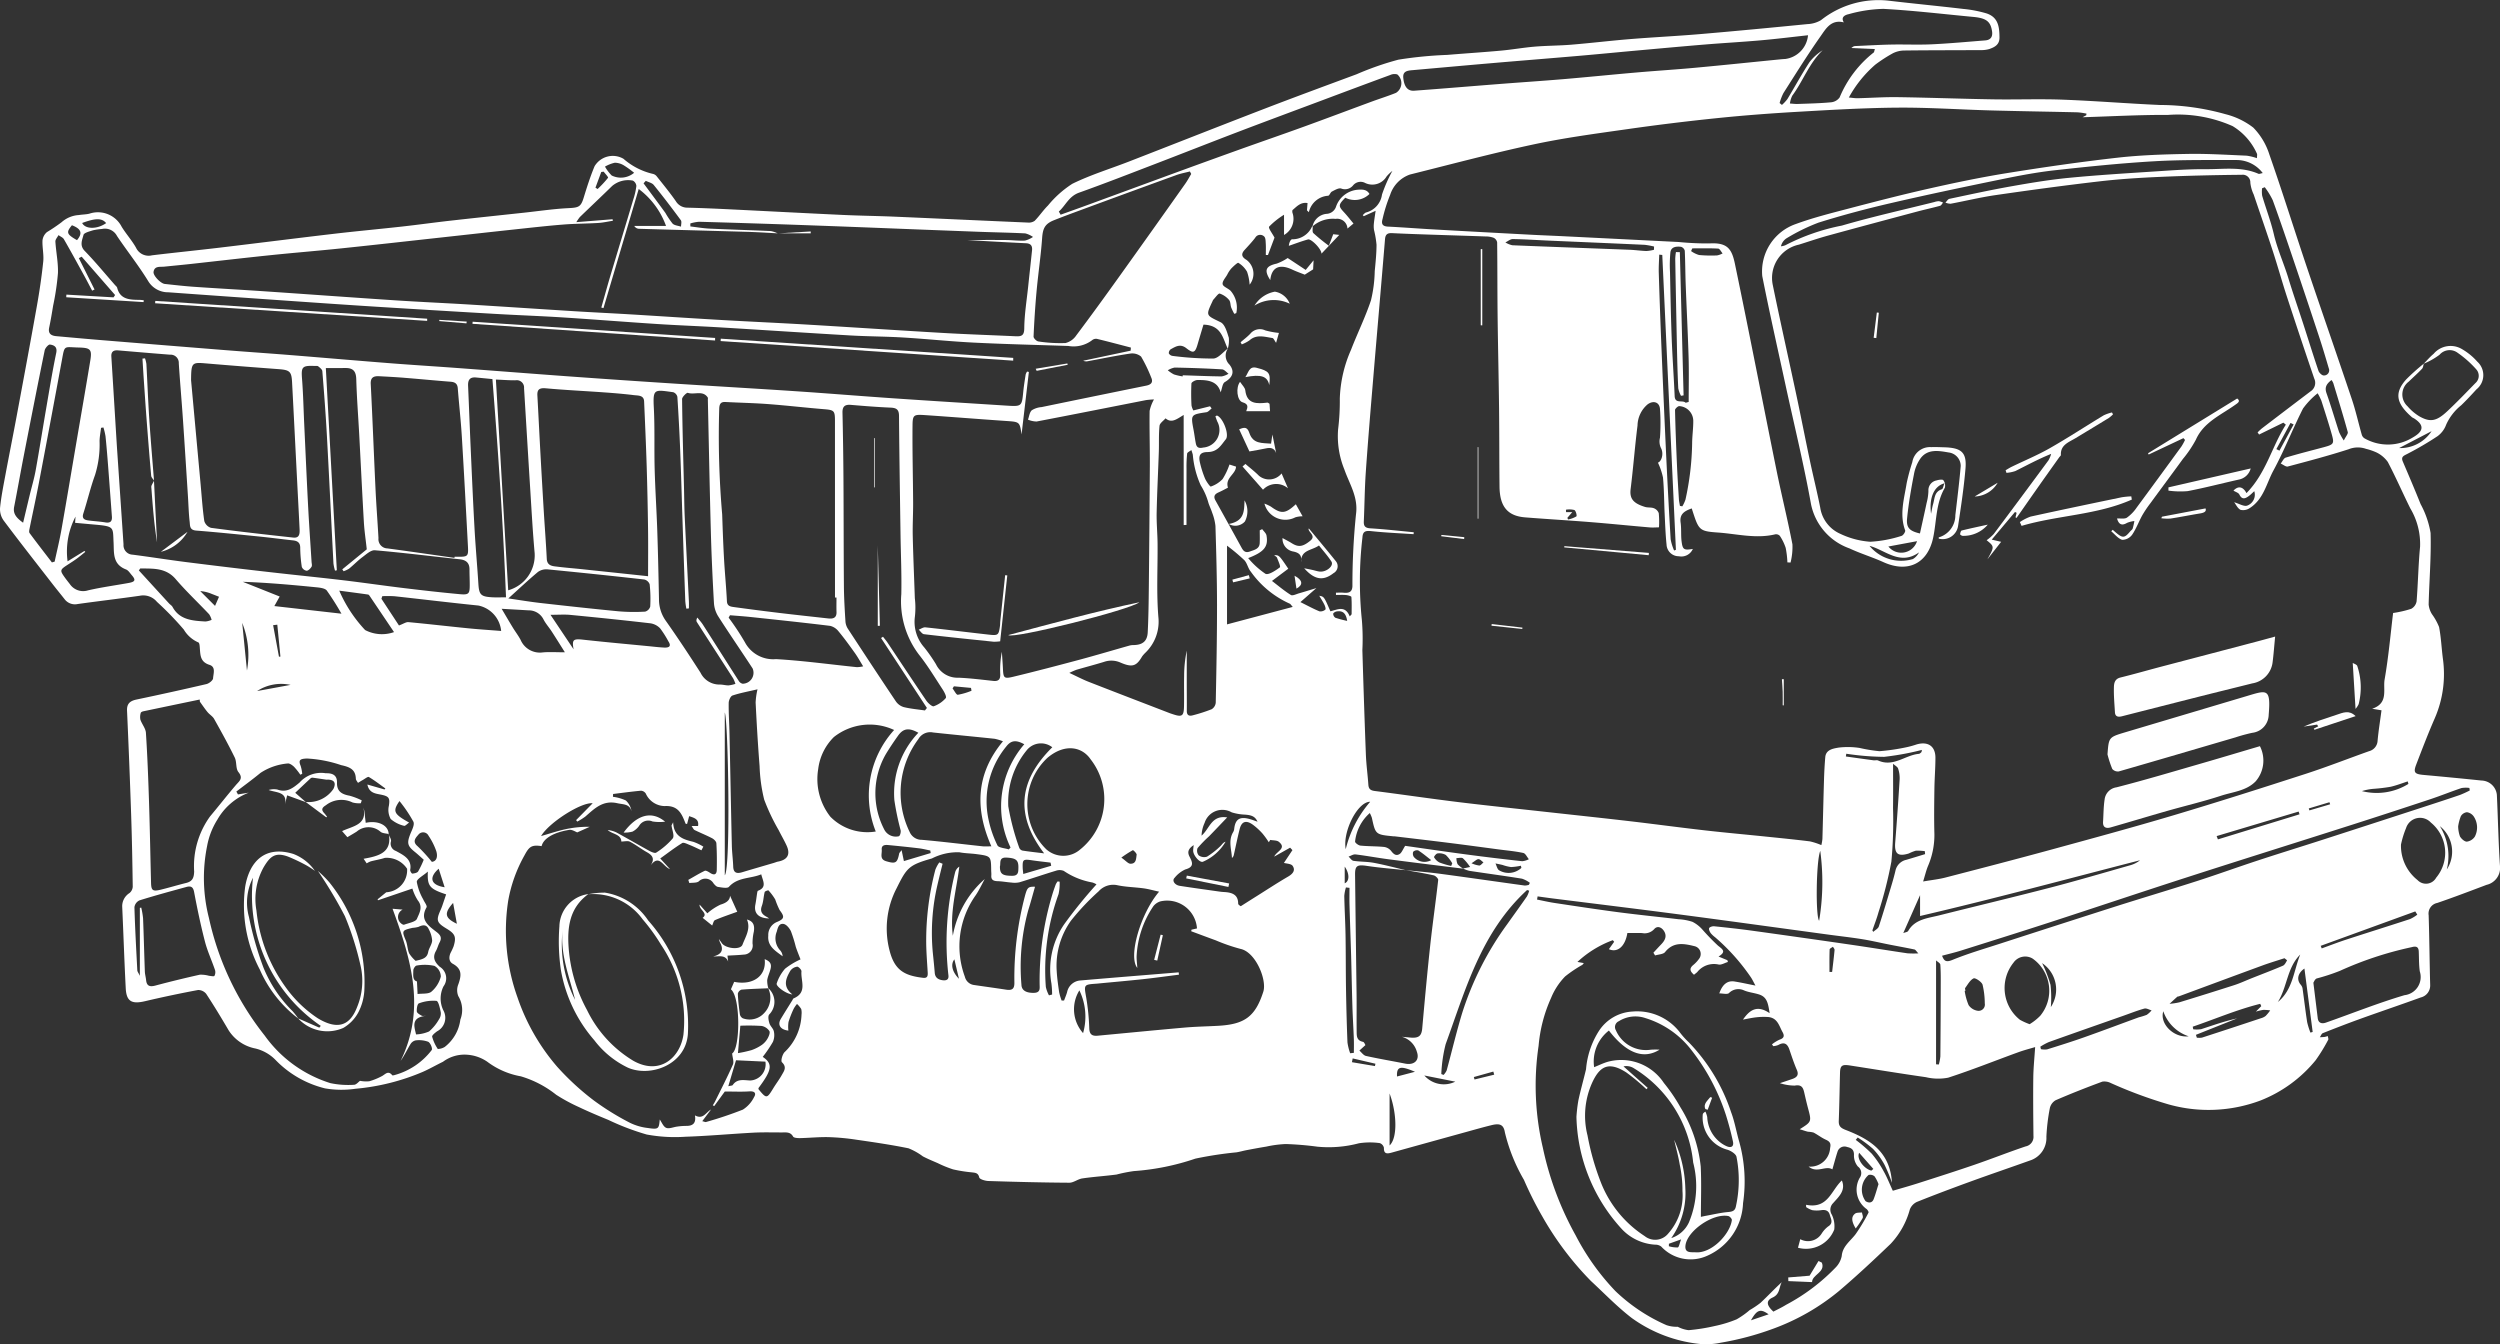 <svg id="Vrstva_1" data-name="Vrstva 1" xmlns="http://www.w3.org/2000/svg" viewBox="0 0 205.387 110.445"><rect x="0" y="0" width="205.387" height="110.445" fill="#333333" stroke="none"/><defs><style>.cls-1{fill:#fff;}</style></defs><path class="cls-1" d="M202.345,32.733c-.347.366-.728.701-1.09,1.054a1.318,1.318,0,0,0-.1,2.024,4.081,4.081,0,0,0,.958.819c.901.514,1.417.423,2.304-.407.795-.745,1.55-1.53,2.308-2.31a.792.792,0,0,0,.077-1.134,8.534,8.534,0,0,0-1.516-1.35,1.099,1.099,0,0,0-1.503.152,6.023,6.023,0,0,1-1.302.736c.269-.271.519-.566.814-.811a1.826,1.826,0,0,1,2.335-.39,5.059,5.059,0,0,1,1.261,1.034,1.491,1.491,0,0,1-.07,2.269c-.408.445-.818.889-1.254,1.309a4.301,4.301,0,0,0-1.238,1.594,2.026,2.026,0,0,1-.709.947,26.183,26.183,0,0,1-2.458,1.442c-.3.159-.568.234-.396.637.497,1.163.994,2.327,1.464,3.5a7.598,7.598,0,0,1,.819,2.369c.06,1.957-.112,3.92-.159,5.881a1.841,1.841,0,0,0,.271.791,4.881,4.881,0,0,1,.585,1.056c.166.849.201,1.72.311,2.58a9.105,9.105,0,0,1-.663,4.917c-.548,1.253-1.036,2.53-1.526,3.806-.251.654-.127.783.605.85q2.378.215,4.753.46a1.304,1.304,0,0,1,1.268,1.17c.094,1.946.126,3.894.256,5.838a1.428,1.428,0,0,1-1.1,1.562c-1.345.507-2.688,1.022-4.05,1.487a.89.89,0,0,0-.71,1.008c.062,1.91.073,3.822.126,5.732a1.006,1.006,0,0,1-.77,1.023c-1.621.59-3.257,1.142-4.881,1.726-1.063.383-2.116.79-3.165,1.206-.113.045-.168.223-.25.34.132-.008.265-.011.397-.027a1.866,1.866,0,0,0,.257-.074c.017.128.072.243.034.309a14.41,14.41,0,0,1-1.028,1.676,11.075,11.075,0,0,1-4.522,3.306,12.126,12.126,0,0,1-7.601.315,36.634,36.634,0,0,1-4.719-1.748,1.15,1.15,0,0,0-.688-.111c-1.289.478-2.57.98-3.829,1.525a1.007,1.007,0,0,0-.484.663,16.027,16.027,0,0,0-.281,2.339,1.943,1.943,0,0,1-1.366,1.958c-1.596.572-3.202,1.117-4.795,1.696-1.5.546-2.995,1.106-4.475,1.699a1.137,1.137,0,0,0-.582.618,6.662,6.662,0,0,1-1.579,2.828c-1.381,1.321-2.778,2.632-4.239,3.871a18.31,18.31,0,0,1-5.387,3.093,23.946,23.946,0,0,1-4.334,1.158,5.786,5.786,0,0,1-1.666.107,11.613,11.613,0,0,1-5.638-2.134c-1.197-.919-2.246-2.015-3.353-3.039a25.345,25.345,0,0,1-3.99-5.293,29.579,29.579,0,0,1-1.518-3.02,14.33,14.33,0,0,1-1.566-3.901c-.102-.635-.413-.76-1.083-.596-.699.171-1.391.369-2.084.56q-3.067.847-6.132,1.698c-.362.1-.657.134-.637-.389a.527.527,0,0,0-.342-.391,5.889,5.889,0,0,0-1.712.013,9.683,9.683,0,0,1-3.417.28,25.664,25.664,0,0,0-2.595-.217,9.235,9.235,0,0,0-1.61.213c-.54.087-1.077.188-1.615.29-.282.054-.558.138-.842.181a30.584,30.584,0,0,0-3.362.516,19.919,19.919,0,0,1-5.045,1.022,12.26,12.26,0,0,0-1.426.284c-.936.123-1.882.182-2.816.319-.367.054-.713.355-1.067.353-2.217-.013-4.435-.07-6.651-.141-.264-.008-.714-.146-.747-.291-.088-.393-.337-.383-.629-.421a11.655,11.655,0,0,1-1.521-.243,9.389,9.389,0,0,1-1.271-.518c-.407-.176-.818-.345-1.209-.549a5.242,5.242,0,0,0-1.182-.665c-1.418-.289-2.856-.499-4.291-.707a19.15,19.15,0,0,0-2.272-.21c-.784-.019-1.57.064-2.356.081-.193.004-.503-.019-.563-.127-.217-.394-.566-.34-.912-.339-.782.001-1.567-.024-2.347.018-1.865.1-3.727.274-5.594.335A12.692,12.692,0,0,1,56.491,95.639a20.454,20.454,0,0,1-3.145-1.198c-.811-.332-1.619-.673-2.409-1.049a14.373,14.373,0,0,1-1.876-1.016A8.56,8.56,0,0,0,46.151,90.859a6.465,6.465,0,0,1-2.767-1.208,3.327,3.327,0,0,0-1.728-.572,2.955,2.955,0,0,0-1.896.583c-.552.267-1.083.576-1.644.824a18.153,18.153,0,0,1-5.546,1.395,7.984,7.984,0,0,1-2.505-.032,8.449,8.449,0,0,1-4.088-2.36,3.445,3.445,0,0,0-1.617-.913,3.373,3.373,0,0,1-2.209-1.493c-.592-1.011-1.199-2.015-1.843-2.995a.844.844,0,0,0-.672-.32q-2.191.41-4.36.92c-1.093.257-1.525.017-1.581-1.06-.115-2.219-.187-4.439-.288-6.659a1.275,1.275,0,0,1,.593-1.164.726.726,0,0,0,.27-.519c-.027-1.966-.064-3.932-.13-5.898q-.144-4.281-.338-8.56c-.026-.573.228-.808.784-.925Q17.463,59.301,20.324,58.635c.22-.052.538-.306.547-.478.02-.376.246-.931-.296-1.102-.733-.231-.745-.747-.788-1.304-.014-.188-.022-.498-.126-.539a2.576,2.576,0,0,1-1.195-1.055,25.597,25.597,0,0,0-2.208-2.279,1.456,1.456,0,0,0-1.416-.499c-1.696.243-3.4.441-5.097.679a1.062,1.062,0,0,1-1.081-.408c-.321-.408-.652-.81-.97-1.22-1.349-1.739-2.71-3.471-4.028-5.231a1.6,1.6,0,0,1-.297-1.033c.092-.917.276-1.827.445-2.736.292-1.568.607-3.131.899-4.699.566-3.041,1.136-6.082,1.677-9.128.217-1.219.399-2.446.527-3.676.06-.574-.087-1.165-.061-1.746a1.049,1.049,0,0,1,.366-.678A14.405,14.405,0,0,0,8.423,20.692,2.352,2.352,0,0,1,9.856,20.1c.284-.048.581-.042.858-.113a2.192,2.192,0,0,1,2.65,1.083c.365.591.845,1.121,1.181,1.725a1.14,1.14,0,0,0,1.304.615c1.847-.223,3.698-.408,5.545-.628,3.138-.374,6.272-.773,9.41-1.141,1.864-.218,3.734-.388,5.599-.596,1.313-.146,2.621-.33,3.934-.478,2.032-.229,4.065-.443,6.098-.662,1.212-.131,2.421-.312,3.636-.372.848-.042,1.016-.105,1.251-.874.265-.865.54-1.731.89-2.567a1.742,1.742,0,0,1,2.375-.612,5.568,5.568,0,0,0,2.422,1.241.55.55,0,0,1,.303.192c.535.675,1.083,1.342,1.574,2.045a1.091,1.091,0,0,0,.953.537c1.096.027,2.192.074,3.287.127,3.161.154,6.32.323,9.481.47,1.405.066,2.812.081,4.217.141,3.655.157,7.309.329,10.964.485a.858.858,0,0,0,.575-.137c.393-.399.702-.872,1.1-1.265a8.59,8.59,0,0,1,1.995-1.781c1.48-.729,3.088-1.22,4.638-1.822,3.723-1.447,7.438-2.915,11.166-4.35,2.51-.966,5.035-1.894,7.557-2.83a24.447,24.447,0,0,1,3.428-1.196,33.111,33.111,0,0,1,4.002-.392c1.484-.123,2.97-.218,4.452-.354.921-.084,1.834-.249,2.756-.326 1-.083,2.008-.078,3.008-.16,1.606-.133,3.205-.327,4.811-.458,1.918-.156,3.842-.248,5.759-.411,2.943-.251,5.884-.532,8.823-.822a2.351,2.351,0,0,0,1.106-.322,7.589,7.589,0,0,1,5.53-1.605c2.051.242,4.109.439,6.16.68a10.108,10.108,0,0,1,1.903.365c.985.317,1.068,1.126,1.076,1.979.005.589-.384.795-.842.953a2.343,2.343,0,0,1-.731.086c-2.085.013-4.171.007-6.256.034a2.138,2.138,0,0,0-.943.233,12.163,12.163,0,0,0-1.43.927,9.774,9.774,0,0,0-2.175,2.702c.319.027.517.062.714.058,1.113-.027,2.226-.105,3.337-.088,2.604.039,5.207.138,7.811.18,1.905.031,3.813-.046,5.715.026,2.663.1,5.32.319,7.982.437a20.11,20.11,0,0,1,5.381.755,6.201,6.201,0,0,1,2.285,1.101,5.554,5.554,0,0,1,1.324,2.214c1.064,3.035,2.019,6.104,3.044,9.151,1.231,3.656,2.505,7.3,3.733,10.957.32.951.535,1.934.811,2.899a.538.538,0,0,0,.222.307,3.883,3.883,0,0,0,3.983-.076c.912-.519.935-1.018.09-1.563a1.37,1.37,0,0,1-.162-.087c-1.231-1.074-1.537-1.946-.471-3.122a17.699,17.699,0,0,1,1.438-1.287C202.448,32.449,202.442,32.63,202.345,32.733ZM117.451,73.029c-.91-.119-1.812-.289-2.722-.401-.18-.022-.381.115-.573.179.134.121.253.325.404.348.557.084,1.133.063,1.685.167.88.166,1.747.4,2.619.605-1.061-.113-2.131-.195-3.188-.353-.806-.121-.995-.027-.986.722q.059,4.923.124,9.846c.011,1.001-.005,2.002.007,3.003.005.369-.024.768.519.881.105.022.17.224.201.268l-.496.45c.179.152.336.395.542.441,1.066.237,2.146.416,3.218.63.75.15,1.216-.284.96-.982A1.767,1.767,0,0,0,118.531,87.61q.208.019.416.038c.145.013.289.033.434.038.583.02.776-.2.827-.764.203-2.27.41-4.54.655-6.805.195-1.798.456-3.589.657-5.386.013-.118-.217-.348-.369-.382-.76-.17-1.532-.292-2.3-.431.96.102,1.924.181,2.88.309,2.301.309,4.599.643,6.899.959a1.153,1.153,0,0,0,.342-.06l.079-.165a2.309,2.309,0,0,0-.646-.339c-1.442-.232-2.891-.427-4.336-.646a2.609,2.609,0,0,1-.509-.189l.581-.126a4.144,4.144,0,0,0-.59-.713c-.111-.085-.353-.016-.535-.016a1.282,1.282,0,0,0,.096.497,1.993,1.993,0,0,0,.465.371C121.535,73.547,119.492,73.297,117.451,73.029ZM102.235,29.104c-.149.501-.317,1.05-.477,1.602-.205.707-.347.791-.927.337-.502-.393-.875-.137-1.277.079a.392.392,0,0,0-.165.343.422.422,0,0,0,.317.21,26.144,26.144,0,0,0,3.337.216c.413-.017.803-.536,1.203-.826a1.022,1.022,0,0,0,.124,1.32c.469.593.248,1.068-.379,1.438-.201.119-.22.517-.344.845-.251-.942-1.069-1.024-1.912-1.013-.172.002-.482.174-.489.283a17.439,17.439,0,0,0,.008,1.814,1.442,1.442,0,0,0,.149.401L102.776,35.811l.131.18c-.143.107-.274.287-.431.31-1.284.192-1.292.196-1.055,1.448.07.367.113.739.185,1.106.064.326.222.437.614.347a1.446,1.446,0,0,0,1.152-2.135c-.059-.142-.106-.288-.158-.429.066-.032.111-.072.136-.063.491.177,1.032,1.57.72,1.951-.385.469-.662,1.036-1.488,1.046-.654.008-.782.299-.619.937a8.287,8.287,0,0,0,.401,1.239c.109.253.42.681.474.659a2.379,2.379,0,0,0,.968-.615,5.498,5.498,0,0,0,.565-1.195l.539.171c-.017.63-.919.923-.662,1.729-.204.104-.483.261-.776.39-.328.145-.43.341-.253.659q1.079,1.939,2.147,3.884c.148.269.312.45.682.313.369-.137.785-.207.808-.689.016-.35.003-.702.003-1.053l.202-.096c.122.173.319.334.353.521.162.911-.187,1.351-1.505,1.858a6.705,6.705,0,0,0,1.421,1.291c.243.121.83-.267,1.177-.526.089-.066-.126-.521-.225-.789-.029-.079-.14-.13-.239-.216.407-.004.407-.004,1.16,1.113L107.863,50.161c.538.41,1.02.822,1.557,1.155.136.084.448-.076.674-.141.426-.121.847-.254,1.418-.427l-1.313,1.151c.599.298,1.07.557,1.567.76a.607.607,0,0,0,.482-.142c.057-.047-.015-.276-.076-.401-.117-.243-.268-.472-.423-.737.395.073.395.073.914,1.275.562-.125,1.206-.522,1.59.419l.155-.172c0-.475.018-.951-.02-1.423-.005-.065-.283-.142-.441-.157-.273-.026-.55-.007-.825-.007l-.003-.189c.204,0,.411-.016.613.003.432.041.723-.033.741-.539a57.161,57.161,0,0,1,.293-5.9c.199-1.424-.538-2.484-.955-3.686a7.243,7.243,0,0,1-.515-3.291,18.659,18.659,0,0,0,.14-2.524,10.724,10.724,0,0,1,.922-4.015c.526-1.362,1.178-2.683,1.638-4.064a11.006,11.006,0,0,0,.31-2.398c.071-.721.144-1.445.147-2.168a8.056,8.056,0,0,0-.208-1.224,2.104,2.104,0,0,1-.01-.521c.029-.298.08-.594.144-1.045l-.977.443-.08-.092c.091-.074.17-.186.275-.215a1.764,1.764,0,0,0,1.306-1.472,12.24,12.24,0,0,1,.853-1.944,3.29,3.29,0,0,0-.48.462,1.357,1.357,0,0,1-1.748.535.798.798,0,0,0-.996.188.856.856,0,0,1-.981.265c-.2-.068-.522.125-.761.248-.133.069-.197.331-.314.345a1.735,1.735,0,0,0-1.581,1.351l-.157-.151.048-.599c-.568-.094-.878.278-1.218.562-.055.046-.039.221.004.311a1.522,1.522,0,0,1-.718,1.748V20.077a6.414,6.414,0,0,0-1.221.972c-.092.12.254.546.439.909l-.538,1.428-.176-.006c0-.314.015-.629-.005-.943-.013-.199-.008-.466-.133-.576a.466.466,0,0,0-.737.112c-.268.348-.572.671-.871.997-.313.34-.226.589.156.813a1.426,1.426,0,0,1,.259,2.037,4.018,4.018,0,0,0-.21-1.061,2.049,2.049,0,0,0-.716-.732c-.059-.038-.408.286-.589.474a2.368,2.368,0,0,0-.326.501c-.145.258-.418.546-.375.778.039.211.451.34.655.546a2.106,2.106,0,0,1,.466,1.833l-.165.059a5.024,5.024,0,0,1-.255-.527c-.072-.203-.045-.469-.175-.615a1.722,1.722,0,0,0-.765-.523c-.113-.032-.345.312-.516.489a.561.561,0,0,0-.085.157c-.559,1.192-.523,1.125.669,1.706.366.179.532.818.679,1.279a2.341,2.341,0,0,1-.086.9C103.823,30.249,103.733,29.149,102.235,29.104ZM66.558,85.78c-.122.151-.052.492.018.722.072.238.322.435.366.671a1.42,1.42,0,0,1-.079.858,10.876,10.876,0,0,1-.835,1.231c.846.575.769,1.07-.354,2.567.006.038.001.084.023.111.642.769.672.763,1.205-.113.217-.357.476-.693.68-1.056.187-.334.456-.653.027-1.064-.115-.111.024-.614.199-.821a4.433,4.433,0,0,0,1.406-3.086,1.393,1.393,0,0,0-.023-.468,1.932,1.932,0,0,0-.349-.418,2.464,2.464,0,0,0-.269.389,7.954,7.954,0,0,0-.427,1.09,2.739,2.739,0,0,0-.011.711c-.668-.081-.918-.475-.614-.978.308-.51.627-1.015.942-1.522.032-.051.053-.127.1-.147,1.158-.488.57-1.45.646-2.222.012-.125-.249-.397-.355-.384a.832.832,0,0,0-.555.33c-.368.629-.665,1.287.162,1.949-.51-.031-1.37-.678-1.286-.9a3.493,3.493,0,0,1,.687-1.212,6.045,6.045,0,0,1,1.27-.765c-.103-.271-.261-.647-.389-1.031a11.418,11.418,0,0,0-.398-1.279c-.117-.249-.379-.571-.615-.604-.365-.051-.46.279-.549.632a1.449,1.449,0,0,0,.296,1.558.81.81,0,0,1,.184.469c-.586-.445-1.258-.815-1.178-1.695a1.148,1.148,0,0,1,.719-1.127c.626-.259.62-.444.216-.971a6.442,6.442,0,0,1-.362-.871,4.34,4.34,0,0,0-.557-.749c-.022-.025-.294.065-.312.134-.097.376-.1.779-.233,1.139-.169.459.023.705.408.905.052.027.099.063.195.125-.882-.009-1.273-.435-1.135-1.137.064-.325.098-.654.151-.981.009-.056.028-.143.066-.158.756-.286.4-.796.266-1.348-.88.368-1.931.218-2.655,1.028-.13.145-.598.052-.9.006-.139-.021-.275-.177-.373-.3a.769.769,0,0,0-1.212-.147c-.187.132-.509.091-.769.129l-.084-.259c.448-.253.887-.523,1.351-.746.09-.043.295.072.416.155.339.231.562.181.572-.229.017-.73.011-1.461-.032-2.189-.009-.145-.194-.33-.348-.41-.468-.245-.964-.441-1.439-.675-.094-.046-.14-.18-.251-.333h.533c.093-.552-.286-.661-.731-.808l-.172.643c-.055-.013-.116-.012-.123-.031-.303-.769-.574-1.506-1.717-1.441a1.734,1.734,0,0,1-1.553-1.031.521.521,0,0,0-.382-.232c-.77.069-1.536.176-2.303.27l-.012.231a3.561,3.561,0,0,1,1.062.304,1.506,1.506,0,0,1,.462.878c-.163-.61-.679-.544-1.159-.654-1.198-.273-1.881.443-2.628,1.091a4.955,4.955,0,0,1-.668.418l-.094-.122,1.361-1.385c-.939-.101-3.592,1.589-4.24,2.695.705-.201,1.351-.42,2.014-.564a8.963,8.963,0,0,1,1.987-.198l-1.03.461c-.143-.049-.421-.245-.657-.207-1.317.214-2.127.719-2.269,1.336-.835-.13-1.031.049-1.415.77A11.776,11.776,0,0,0,45.115,76.438a16.206,16.206,0,0,0,.758,7.919,17.153,17.153,0,0,0,3.267,5.715,21.36,21.36,0,0,0,3.029,2.784,21.714,21.714,0,0,0,2.955,1.824,4.496,4.496,0,0,0,1.467.425c.872.131.91.076.976-.698.165.229.29.585.531.685.238.099.594-.066.899-.103a5.243,5.243,0,0,1,.727-.057c.596.011.837-.249.733-.864.681.367.884-.241,1.324-.486l-.722.962c.164.038.251.087.313.067a31.799,31.799,0,0,0,3.023-1.016,2.538,2.538,0,0,0,.92-1.029c.19-.301.07-.501-.382-.47-.63.043-1.266.011-2.021.011l-.871,1.198-.115-.067c.06-.101.127-.198.179-.302.498-1.01,1.017-2.012,1.47-3.04.103-.233-.03-.56-.061-.917.67-.396.699-4.627-.101-5.267q.134-.306.268-.615c1.566.316,2.67-.501,2.505-1.865.426.169.578.375.493.762-.071.326-.234.635-.285.962a2.277,2.277,0,0,0,.093.669c-.737.033-1.475.051-2.209.114a.457.457,0,0,0-.296.339c.024.567.089,1.133.168,1.695a.491.491,0,0,0,.237.318,1.613,1.613,0,0,0,1.762-.433,1.806,1.806,0,0,0,.32-2.05A1.483,1.483,0,0,1,66.558,85.78ZM35.49,71.54a.636.636,0,0,0,.4.804c.545.306,1.35.646,1.175,1.549-.019.097.122.317.174.312.168-.014.403-.062.477-.176a7.502,7.502,0,0,0,.461-.964c-.249-.22-.481-.442-.731-.642-.607-.486-.661-.726-.379-1.45.132-.338.378-.77.26-1.033a11.327,11.327,0,0,0-1.143-1.695c-.582.842-.472,1.063.793,1.768-.16.109-.329.296-.409.267a2.598,2.598,0,0,1-1.104-.56,1.522,1.522,0,0,1-.151-1.084c.099-.642.016-.784-.66-.92-.442-.089-.964-.13-1.106-.83l1.41.407.069-.082c-.449-.321-.884-.663-1.359-.943-.083-.049-.338.159-.51.253-.13.072-.255.153-.382.23-.061-.113-.171-.225-.175-.339-.026-.754-.473-.96-1.205-1.118a10.404,10.404,0,0,0-2.827-.545c-.493.028-.724.084-.504.602a3.137,3.137,0,0,1,.13.655l-.156.074a5.471,5.471,0,0,0-.517-.652c-.139-.132-.377-.302-.528-.27a4.811,4.811,0,0,0-2.224.771c-.644.531-1.322,1.024-1.986,1.534l.132.237.889-.146a5.077,5.077,0,0,0-2.582,2.218,6.153,6.153,0,0,0-.845,2.181,13.259,13.259,0,0,0,.156,5.91,23.605,23.605,0,0,0,4.58,9.65A10.472,10.472,0,0,0,30.501,91.417a7.084,7.084,0,0,0,1.947.137c.184-.001.366-.235.493-.324a2.663,2.663,0,0,0,.764.035,5.298,5.298,0,0,0,1.021-.415c.282-.137.52-.512.861-.081.02.025.119.01.174-.008a5.747,5.747,0,0,0,3.072-2.06c.087-.12-.11-.594-.293-.682a2.187,2.187,0,0,0-1.031-.112.672.672,0,0,0-.428.318c-.271.453-.499.928-.809,1.374,2.113-4.293.847-8.409-.657-12.506l.83.07a.674.674,0,0,0-.144,1.12c.066.064.2.143.263.12.374-.141.95-.231,1.056-.488.181-.438.518-.957.076-1.501a3.959,3.959,0,0,1-.452-.98l-2.828.963-.027-.082.709-.577a1.81,1.81,0,0,0,1.712-1.93,2.003,2.003,0,0,0-1.829-.895c-.376.124-.775.185-1.16.286a1.875,1.875,0,0,0-.331.164l-.254-.378c1.224-.214,2.341-.495,2.073-2.022l-.016.018C35.365,71.167,35.509,71.361,35.49,71.54Zm29.371-50.055c-3.003-.089-6.007-.167-9.01-.255a.467.467,0,0,1-.377-.234h2.609a6.569,6.569,0,0,0-2.244-3.035q-1.451,4.901-2.896,9.785l-.177-.046c.247-.868.485-1.739.743-2.604.626-2.101,1.265-4.198,1.891-6.299a5.582,5.582,0,0,0,.246-1.088.557.557,0,0,0-.289-.437,2.032,2.032,0,0,0-1.7.44c-.878.858-1.772,1.702-2.656,2.555a3.697,3.697,0,0,0-.286.418l2.975-.239.028.124c-.399.063-.797.157-1.198.181-.958.059-1.92.055-2.875.131-1.318.105-2.633.254-3.948.395-2.032.218-4.063.447-6.095.669-2.732.3-5.463.608-8.197.893-1.953.204-3.911.361-5.864.564-2.158.224-4.312.476-6.468.713-.738.081-1.477.15-2.215.225-.353.036-.806-.076-.878.433-.043.303.585.952.924.988.801.086,1.602.179,2.406.235,1.94.134,3.883.24,5.823.372,3.587.244,7.174.507,10.762.743,2.019.133,4.04.22,6.06.343,2.886.177,5.771.372,8.657.551,1.5.093,3.003.163,4.503.253,2.498.151,4.994.319,7.492.463,2.366.137,4.734.241,7.099.381,3.715.22,7.428.47,11.143.685,1.983.115,3.97.179,5.955.272.493.023.704-.062.71-.653.012-1.157.204-2.312.324-3.467.102-.979.212-1.957.314-2.935.036-.345-.075-.567-.498-.587q-2.417-.115-4.833-.267c1.065,0,2.131-.007,3.196.003.517.005,1.036.074,1.55.046a2.044,2.044,0,0,0,.663-.299,1.935,1.935,0,0,0-.634-.293c-1.262-.065-2.526-.083-3.789-.131q-4.619-.174-9.238-.358-3.253-.125-6.507-.24-3.63-.124-7.262-.226a3.35,3.35,0,0,0-.722.139l.004.245c.525.061,1.048.154,1.574.179,1.675.078,3.352.125,5.027.201a2.224,2.224,0,0,1,.582.196l.001-.008C66.463,21.563,65.662,21.509,64.861,21.485Zm74.011,24.277c-1.607-.14-3.211-.303-4.819-.432-1.794-.144-3.592-.249-5.387-.391-1.445-.114-2.09-.885-2.108-2.524-.024-2.149-.013-4.298-.038-6.447-.029-2.538-.091-5.076-.12-7.614-.023-2.003-.012-4.006-.037-6.009a.528.528,0,0,0-.286-.375,1.891,1.891,0,0,0-.666-.11c-1.552-.056-3.104-.101-4.656-.154-1.009-.034-2.017-.069-3.025-.119-.389-.019-.548.113-.58.499-.324,3.936-.671,7.871-1,11.806-.205,2.448-.411,4.897-.58,7.347-.092,1.337-.101,2.679-.161,4.018-.017.383.088.555.545.583,1.188.072,2.372.209,3.557.321l-.013.158c-1.152-.077-2.308-.123-3.454-.247-.502-.054-.723.009-.75.533a31.112,31.112,0,0,0-.044,6.775,18.625,18.625,0,0,1,.04,2.462c.087,2.867.178,5.734.289,8.6.032.821.147,1.639.203,2.46.023.334.16.469.522.515,2.294.293,4.582.632,6.877.913,2.398.294,4.803.54,7.205.806,2.277.252,4.555.493,6.829.758,2.072.241,4.138.522,6.21.758,1.684.192,3.373.342,5.059.516,1.192.123,2.384.241,3.573.389a5.485,5.485,0,0,1,.94.307,3.376,3.376,0,0,0,.088-.506c.047-1.611.081-3.222.13-4.833.019-.629.05-1.259.105-1.887.054-.623.652-.707,1.09-.784a6.384,6.384,0,0,1,1.717.025,12.744,12.744,0,0,0,1.644.269,17.011,17.011,0,0,0,2.284-.339,7.496,7.496,0,0,0,.772-.218c.935-.269,1.544.147,1.543,1.097-.001.861-.074,1.722-.085,2.583-.017,1.224-.033,2.449 0,3.672a6.446,6.446,0,0,1-.529,2.646c-.146.356-.233.734-.397,1.263.717-.124,1.281-.181,1.822-.321,2.89-.748,5.78-1.498,8.658-2.284,3.376-.922,6.756-1.839,10.108-2.838,3.626-1.081,7.23-2.231,10.827-3.396,1.759-.57,3.48-1.247,5.221-1.866a.929.929,0,0,0,.701-.868c.076-.819.208-1.633.321-2.49l-.77-.128c1.365-.45.881-1.572,1.026-2.405.326-1.876.491-3.777.697-5.461a9.17,9.17,0,0,0,1.487-.343.867.867,0,0,0,.443-.617c.12-1.492.142-2.993.286-4.483a5.729,5.729,0,0,0-.806-3.159c-.628-1.264-1.188-2.56-1.847-3.808a2.483,2.483,0,0,0-.922-.778,5.066,5.066,0,0,0-.872-.3,2.02,2.02,0,0,0-1.427.036c-1.644.53-3.319.974-4.992,1.417-.159.042-.388-.157-.584-.244.137-.168.241-.435.417-.488,1.023-.31,2.063-.569,3.097-.847.842-.227.899-.288.682-1.06-.262-.931-.563-1.852-.857-2.774a5.126,5.126,0,0,0-.304-.603,6.34,6.34,0,0,0-1.203,1.254c-.851,1.677-1.532,3.434-2.428,5.086-.577,1.064-.803,2.361-1.952,3.094a.96.96,0,0,1-.749.143c-.241-.117-.376-.433-.527-.627.41.12.791.365,1.06.282a.954.954,0,0,0,.593-1.189c-.153.138-.288.281-.444.396-.297.219-.564.327-.782-.122-.071-.147-.32-.216-.484-.318.356-.385.757-.383,1.069.203,1.622-1.658,2.08-3.817,3.234-5.623l-.204-.166-1.994.977-.123-.175a4.577,4.577,0,0,1,.349-.327q2-1.528,4.007-3.049a.828.828,0,0,0,.299-1.046q-1.147-3.367-2.252-6.748c-.404-1.238-.751-2.493-1.155-3.732-.507-1.553-1.047-3.096-1.569-4.645a3.051,3.051,0,0,1-.275-.961.627.627,0,0,0-.707-.658c-2.239.023-4.48.074-6.717.173-1.653.073-3.309.175-4.951.366-2.853.331-5.699.718-8.541,1.129-1.245.18-2.47.481-3.707.711a1.189,1.189,0,0,1-.427-.092c.108-.107.199-.283.326-.31,1.695-.359,3.389-.729,5.096-1.031,1.561-.277,3.13-.54,4.707-.693,2.404-.233,4.818-.378,7.23-.537,1.342-.088,2.687-.187,4.03-.176,1.448.012,2.934-.236,4.329.379.068.03.179-.028.351-.06a2.689,2.689,0,0,0-2.135-1.071c-2.262.006-4.529-.03-6.784.102-2.722.159-5.438.437-8.147.737-1.456.161-2.903.434-4.337.729-3.049.626-6.096,1.264-9.126,1.966-2.007.465-4.003.994-5.965,1.608a15.886,15.886,0,0,0-2.64,1.295,1.079,1.079,0,0,0-.447.65,1.213,1.213,0,0,0,.369-.09,17.272,17.272,0,0,1,4.632-1.61c2.508-.733,5.069-1.301,7.608-1.937a1.235,1.235,0,0,1,.364-.069,1.382,1.382,0,0,1,.346.116c-.081.091-.146.235-.246.263-.614.17-1.24.303-1.856.467-2.448.654-4.896,1.308-7.338,1.978-.81.223-1.606.496-2.407.747a2.798,2.798,0,0,0-2.142,3.322c.621,3.036,1.304,6.061,1.949,9.093.381,1.792.731,3.591,1.11,5.384.269,1.272.587,2.534.838,3.809a2.809,2.809,0,0,0,1.653,2.151,6.841,6.841,0,0,0,2.452.65,10.119,10.119,0,0,0,2.571-.482c.139-.033.341-.343.3-.455-.482-1.318-.078-2.605.128-3.893a17.488,17.488,0,0,1,.46-1.71,1.471,1.471,0,0,1,1.555-1.234c.352-.015.705.004,1.058.013,1.424.039,1.868.417,1.756,1.75-.133,1.58-.372,3.153-.61,4.723a1.275,1.275,0,0,1-1.586,1.031c0-.036-.009-.101.001-.104a1.888,1.888,0,0,0,1.362-1.823c.157-1.345.325-2.689.442-4.037a1.122,1.122,0,0,0-.991-1.114c-.825-.145-1.699-.301-2.287.451a3.236,3.236,0,0,0-.565,1.343c-.235,1.196-.44,2.401-.563,3.612-.08.782.21,1.052,1.055,1.248.184-.836.373-1.67.549-2.507a4.296,4.296,0,0,0,.148-.99.817.817,0,0,1,.666-.86c.177-.057.499-.1.556-.021a.718.718,0,0,1,.127.624c-.749,1.284-.669,2.739-.962,4.112-.45,2.106-2.067,2.914-4.092,1.995-.908-.412-1.877-.702-2.779-1.126a4.885,4.885,0,0,1-3.162-3.636c-.596-3.313-1.402-6.592-2.115-9.886-.638-2.948-1.304-5.892-1.89-8.85a4.126,4.126,0,0,1,2.752-4.276c1.343-.493,2.743-.852,4.133-1.216,2.251-.59,4.504-1.175,6.775-1.688,2.13-.481,4.273-.93,6.43-1.278,3.012-.485,6.036-.923,9.07-1.266,1.925-.218,3.875-.279,5.815-.313,1.607-.028,3.216.077,4.824.144a4.473,4.473,0,0,1,.841.206c0-.167.042-.3-.007-.385a5.039,5.039,0,0,0-1.993-2.25,11.052,11.052,0,0,0-5.304-.919c-2.339-.012-4.679.121-7.022.191l.305-.165.017-.132a5.817,5.817,0,0,0-.729-.107c-2.384-.057-4.769-.091-7.152-.157-2.54-.07-5.08-.246-7.618-.228-2.726.02-5.452.183-8.175.339-2.224.128-4.448.294-6.664.522q-3.732.383-7.446.915c-2.554.364-5.119.705-7.636,1.244-3.408.73-6.776,1.632-10.158,2.475a2.619,2.619,0,0,0-1.629,1.672,12.652,12.652,0,0,0-.622,1.976c-.107.363-.048.607.441.631,1.24.061,2.477.16,3.717.229q4.03.227,8.061.439c.93.05,1.862.083,2.792.13q4.652.231,9.304.466a23.8,23.8,0,0,0,2.541.118c1.473-.085,1.834.445,2.09,1.673,1.178,5.652,2.273,11.319,3.42,16.977.411,2.027.913,4.038,1.305,6.068a5.172,5.172,0,0,1-.155,1.5l-.258-.016a7.572,7.572,0,0,0-.14-1.19,4.017,4.017,0,0,0-.48-.987.431.431,0,0,0-.368-.129c-1.592.388-3.163-.038-4.732-.146-1.573-.108-1.565-.208-2.139-1.98-.574.205-1.015.449-.914,1.159.072.506.017,1.028.079,1.536.085.696.192.754.926.633a1.026,1.026,0,0,1-1.149.602 1.0 1,0,0,1-1.01-.945c-.087-.857-.118-1.719-.159-2.579-.047-.98-.041-1.965-.134-2.941a5.485,5.485,0,0,0-.416-1.225c.28-.088.515-.713.239-1.222a1.262,1.262,0,0,1-.071-.826,16.608,16.608,0,0,0,.001-2.354c-.035-.569-.54-.739-1.023-.382a2.346,2.346,0,0,0-.823,1.733c-.219,1.738-.351,3.486-.566,5.224-.099.799.234,1.171,1.178,1.463.232.072.51.021.731.109a.69.69,0,0,1,.402.405,7.404,7.404,0,0,1,.019,1.164C139.395,45.765,139.131,45.784,138.872,45.762ZM87.291,38.124c-.154-1.045-.155-1.029-1.297-1.107-2.208-.151-4.415-.33-6.623-.479-.942-.063-1.029-.029-1.037.862-.021,2.105.037,4.212.049,6.317.005.915-.051,1.832-.031,2.746.038,1.705.115,3.41.171,5.115a6.598,6.598,0,0,1,.003,1.535,3.17,3.17,0,0,0,.775,2.515,13.401,13.401,0,0,1,.958,1.374,1.958,1.958,0,0,0,1.858,1.109c.949.041,1.895.16,2.84.263.45.049.594-.137.584-.536a7.741,7.741,0,0,1,.132-1.855c.03.462.066.924.088,1.387.037.771.085.847.864.659,1.823-.44,3.637-.916,5.448-1.401,1.373-.368,2.734-.776,4.102-1.162a1.195,1.195,0,0,1,.306-.036c.749-.01,1.138-.312,1.175-1.044.063-1.234.078-2.471.091-3.708q.052-4.973.082-9.945c.008-1.512-.039-3.025-.018-4.537a3.27,3.27,0,0,1,.36-.946,6.423,6.423,0,0,0-.655.055c-2.997.588-5.991,1.186-8.991,1.759a1.943,1.943,0,0,1-.706-.154c.097-.263.124-.594.312-.77a1.753,1.753,0,0,1,.804-.261q4.301-.889,8.605-1.764c.41-.084.579-.286.397-.679a12.009,12.009,0,0,0-.826-1.707,1.128,1.128,0,0,0-.904-.245c-1.163.17-2.314.412-3.47.625a.596.596,0,0,1-.381-.04l3.897-.826.021-.254c-.937-.243-1.872-.495-2.813-.721a.526.526,0,0,0-.394.13,2.516,2.516,0,0,1-1.931.459c-2.589-.087-5.179-.147-7.765-.276-1.936-.096-3.865-.302-5.8-.419-1.444-.088-2.893-.085-4.337-.169-3.572-.208-7.142-.447-10.714-.663-1.715-.104-3.434-.165-5.149-.276-2.598-.168-5.194-.377-7.792-.543-1.817-.116-3.637-.179-5.455-.285q-4.958-.287-9.915-.598c-2.333-.147-4.665-.309-6.997-.471q-5.011-.348-10.02-.71a1.901,1.901,0,0,1-1.659-.93c-.781-1.272-1.722-2.454-2.557-3.697a1.113,1.113,0,0,0-1.229-.575,5.67,5.67,0,0,0-.733.106c-.288.093-.745.205-.79.385-.102.412-.342.857.101,1.313.87.895,1.66,1.86,2.483,2.796.066.075.164.146.185.233.237.951,1.016.986,1.818.991.121.001.242.019.363.03l-.012.154-6.355-.398.012-.217,3.875.225.127-.191-2.746-3.15-.232.119L11.133,26.219l-.199.092c-.212-.401-.42-.804-.638-1.202-.555-1.011-1.107-2.023-1.683-3.023-.084-.145-.292-.225-.443-.335-.09.177-.265.358-.255.529.052.864.24,1.729.211,2.588a21.312,21.312,0,0,1-.396,2.678c-.099.602-.198,1.205-.325,1.802-.101.474.137.662.58.703,1.295.117,2.59.234,3.885.34q5.101.417,10.203.824c1.704.135,3.41.251,5.114.387,2.74.22,5.478.457,8.218.672,1.835.144,3.674.256,5.51.392,3.134.232,6.267.48,9.401.706q4.236.305,8.475.578c3.299.214,6.601.402,9.9.622,2.697.18,5.391.403,8.088.587,3.07.21,6.142.398,9.213.595,1.326.085,1.32.084,1.441-1.154.046-.469.123-.936.196-1.402a.919.919,0,0,1,.115-.239l.148.032Zm61.459,47.549c-.124-.785-.201-1.318-.853-1.534-.414-.137-.87-.174-1.264-.345a1.085,1.085,0,0,0-1.23.232c-.156.119-.497.02-.79.02.264-.76.679-1.07,1.257-.977.536.086,1.066.206,1.714.334-.152-.279-.241-.471-.355-.649a16.947,16.947,0,0,0-2.963-3.322,2.132,2.132,0,0,1-.353-.331c-.083-.121-.177-.305-.134-.414.036-.091.27-.17.405-.156,1.047.107,2.093.221,3.135.365q4.082.565,8.159,1.158c1.531.222,3.058.474,4.588.699a7.104,7.104,0,0,0,.901.005c-.168-.174-.23-.3-.317-.319-.684-.145-1.373-.267-2.059-.402-.745-.147-1.485-.323-2.235-.444-.897-.145-1.801-.244-2.702-.366-4.111-.557-8.22-1.129-12.333-1.67-3.475-.457-6.954-.878-10.432-1.316-.401-.051-.801-.109-1.202-.164l-.046.261c.483.095.964.208,1.451.281,1.733.261,3.465.527,5.202.755,1.654.217,3.315.383,4.972.58a4.379,4.379,0,0,1,1.146.214,2.751,2.751,0,0,1,.808.628,18.405,18.405,0,0,0,1.286,1.327c.374.301.71.492.045.895l.726.301.045.146c-.263.076-.559.266-.781.206a1.752,1.752,0,0,0-1.744.629c-.074.067-.155.127-.262.215-.306-.266-.426-.502-.056-.805a2.66,2.66,0,0,0,.488-.527.655.655,0,0,0-.407-1.02c-.887-.222-1.729-.358-2.402.489-.146.184-.54.189-.819.277l-.14-.225c.208-.224.413-.45.626-.67.314-.324.517-.677.247-1.107-.201-.32-.552-.465-.812-.157a1.06,1.06,0,0,1-.994.319c-.407-.013-.815-.003-1.205-.003-.178,1.106-.81,1.64-1.519,1.329l.434-.609-.11-.132a8.651,8.651,0,0,0-2.908,1.787l.526.096c-.066.076-.093.13-.138.154a10.317,10.317,0,0,0-1.397.941,5.498,5.498,0,0,0-1.157,1.771,12.014,12.014,0,0,0-1.024,3.931,22.351,22.351,0,0,0,.352,8.385,25.748,25.748,0,0,0,2.699,7.198,19.655,19.655,0,0,0,3.259,4.565,14.422,14.422,0,0,0,4.19,2.797,2.557,2.557,0,0,0,.93.135,2.596,2.596,0,0,0,.896.28,15.477,15.477,0,0,0,2.15-.342,9.997,9.997,0,0,0,1.797-.551,6.696,6.696,0,0,0,1.071-.758,7.691,7.691,0,0,0,.884-.592c.593-.555,1.146-1.148,1.752-1.701-.242.424-.134.981-.755,1.263-.654.297-.386.741.065,1.157.334-.178.702-.347,1.04-.559a16.102,16.102,0,0,0,4.096-3.09,1.858,1.858,0,0,0,.479-.921c.066-.805.705-1.22,1.136-1.788a14.815,14.815,0,0,0,1.062-1.773c.032-.057-.068-.212-.144-.287a1.96,1.96,0,0,1-.581-2.569.663.663,0,0,0-.147-.934,1.402,1.402,0,0,1-.321-.962c.002-.421-.205-.565-.563-.642a.596.596,0,0,0-.788.387c-.151.464-.274.936-.423,1.451-.553-.345-1.261.355-1.956-.23a1.626,1.626,0,0,0,1.771-1.528c.083-.372-.021-.53-.357-.681-.352-.159-.66-.405-1.004-.584a2.101,2.101,0,0,0-.455-.068c-.192-.045-.378-.113-.683-.206.983-.617.98-.616.683-1.726-.114-.425-.212-.853-.31-1.281-.092-.402-.211-.683-.783-.578a4.025,4.025,0,0,1-1.217-.2c.395-.133.695-.233.994-.335.383-.131.587-.319.398-.754-.236-.544-.42-1.109-.611-1.669-.16-.471-.419-.66-.92-.374a1.447,1.447,0,0,1-.407.092l-.106-.148a2.934,2.934,0,0,1,.611-.381c.376-.124.434-.31.259-.623-.291-.521-.415-1.196-1.224-1.245a5.498,5.498,0,0,0-.941.027c-.365.041-.726.123-1.088.188C147.088,85.437,147.697,84.952,148.75,85.673ZM31.037,49.285l-.148.032a3.631,3.631,0,0,1-.13-.595c-.182-3.497-.346-6.995-.538-10.492-.097-1.769-.232-3.537-.375-5.303-.011-.142-.201-.287-.338-.397-.064-.052-.2-.027-.303-.031-1.023-.042-1.104.081-1.027,1.062.097,1.237.122,2.479.18,3.718.105,2.243.202,4.486.319,6.728.08,1.529.189,3.056.284,4.584.009.138.06.306-.002.407-.088.143-.262.322-.403.326a.52.52,0,0,1-.396-.313,11.023,11.023,0,0,1-.13-1.587c-.005-.41-.218-.554-.601-.596-.924-.1-1.845-.223-2.769-.316-1.727-.174-3.455-.353-5.185-.489-.551-.043-.492-.425-.527-.716-.081-.683-.096-1.373-.14-2.06-.137-2.123-.269-4.247-.415-6.37-.105-1.531-.241-3.06-.34-4.591a.672.672,0,0,0-.72-.713c-1.422-.111-2.843-.232-4.264-.353-.402-.034-.58.129-.556.511q.179,2.858.353,5.716c.045.723.088,1.446.137,2.169q.255,3.771.51,7.543a.775.775,0,0,0,.749.844c1.474.19,2.941.426,4.415.612q3.435.434,6.875.825c1.989.229,3.983.425,5.971.661,1.681.199,3.356.446,5.037.649,1.517.184,3.037.357,4.559.497.76.07.835-.027.837-.729.002-.434-.021-.869-.02-1.303.002-.522-.262-.776-.809-.834-2.321-.248-4.638-.539-6.963-.74-.322-.028-.707.329-1.019.561-.389.289-.725.642-1.101.949a2.04,2.04,0,0,1-.451.212l-.108-.154L33.497,47.563c-.09-.824-.197-1.527-.238-2.233-.14-2.398-.253-4.798-.382-7.197-.081-1.514-.201-3.026-.243-4.541-.017-.606-.212-.927-.871-.923-.514.003-1.027.001-1.629.001C30.436,38.242,30.737,43.763,31.037,49.285ZM71.961,36.98c-.001-.814-.085-.863-.907-.93-1.521-.124-3.037-.302-4.558-.417-1.173-.089-2.351-.111-3.526-.173-.382-.02-.487.146-.515.489a74.711,74.711,0,0,0,.24,8.743c.042,1.221.085,2.442.153,3.662.065,1.16.18,2.317.237,3.477.02.402.301.439.579.477q1.872.258,3.748.484c1.333.16,2.668.302,4.002.451.419.047.692-.064.675-.531-.014-.395-.003-.79-.003-1.185l-.123-0Q71.962,44.253,71.961,36.98Zm29.742,41.729a2.458,2.458,0,0,0-3.008-2.222,1.176,1.176,0,0,0-.573.393,7.996,7.996,0,0,0-1.378,4.11c-.008.297.034.594.057.964-.764-.93.255-4.465,1.79-6.264-.461-.102-.857-.217-1.263-.273-.715-.099-1.448-.107-2.15-.255a1.606,1.606,0,0,0-1.555.499,19.859,19.859,0,0,0-2.263,2.398,6.369,6.369,0,0,0-1.182,4.143c.032.588.117,1.175.203,1.758a4.641,4.641,0,0,0,.203.676l.2-.007c.083-.227.182-.45.247-.681a1.198,1.198,0,0,1,1.109-.965c2.685-.231,5.372-.445,8.059-.666l.023.192c-.987.124-1.972.262-2.962.369-1.233.133-2.468.24-3.702.359-.021.002-.041.005-.062.007-1.119.077-1.081.071-.89,1.167a18.797,18.797,0,0,1,.248,2.518c.019.488.236.635.689.593,2.385-.223,4.768-.459,7.154-.668.906-.079,1.817-.094,2.726-.144,2.174-.12,3.064-.731,3.729-2.803.31-.964-.625-3.261-1.879-3.518a14.907,14.907,0,0,1-2.032-.703c-.671-.244-1.339-.496-2.009-.744l.018-.129ZM56.605,45.852q-.034-2.536-.11-5.071c-.056-1.791-.134-3.582-.213-5.373-.023-.518-.496-.469-.835-.511-.82-.102-1.645-.169-2.47-.228-1.586-.114-3.175-.188-4.758-.333-.543-.05-.732.101-.705.592.085,1.55.16,3.1.245,4.65q.134,2.436.281,4.872c.079,1.297.181,2.593.245,3.89.03.604.493.603.915.655.656.082,1.316.132,1.974.201,1.802.19,3.603.382,5.434.577C56.609,48.445,56.623,47.148,56.605,45.852ZM160.925,99.648c1.543-.495,3.087-.986,4.618-1.512,1.418-.487,2.811-1.039,4.231-1.518a.796.796,0,0,0,.649-.864c-.017-1.596-.033-3.192-.013-4.788.01-.81.095-1.619.152-2.51-.391.119-.912.252-1.413.435-1.911.695-3.798,1.452-5.733,2.08a4.315,4.315,0,0,1-1.828-.041c-2.083-.298-4.159-.639-6.238-.962-.655-.102-.804.006-.819.599-.034,1.317-.053,2.634-.102,3.951-.016.422.141.581.573.748,1.909.738,3.649,1.748,3.797,4.342a13.261,13.261,0,0,0-.615-1.492,6.063,6.063,0,0,0-.945-1.297,9.832,9.832,0,0,0-1.255-.934l-.161.196a12.367,12.367,0,0,1,1.317,1.136,8.525,8.525,0,0,1,.989,1.466c.265.466.458.968.74,1.578C159.522,100.066,160.229,99.871,160.925,99.648ZM100.609,36.523c-.584.356-.992.702-1.49.279-.172.204-.471.397-.494.615-.073.703-.033,1.417-.057,2.126-.056,1.671-.143,3.341-.178,5.012-.018.84.067,1.681.075,2.522.019,2.063-.105,4.135.078,6.184a3.538,3.538,0,0,1-1.067,2.786,2.436,2.436,0,0,0-.28.316c-.467.802-.801.924-1.774.507a1.836,1.836,0,0,0-1.364-.057c-.748.229-1.506.427-2.257.646a6.098,6.098,0,0,0-.585.257c.626.291,1.1.543,1.6.738,2.215.866,4.437,1.717,6.656,2.572.077.03.156.053.234.079.761.258.912.168.93-.615.019-.849-.006-1.698.011-2.547a10.203,10.203,0,0,1,.216-2.054q0,1.354 0,2.708c.001.746.011,1.491.004,2.237-.004.365.186.457.513.361a13.292,13.292,0,0,0,1.526-.493.709.709,0,0,0,.338-.538c.054-2.678.107-5.357.105-8.036-.001-2.162-.064-4.325-.129-6.487a4.272,4.272,0,0,0-.267-1.077c-.085-.279-.223-.543-.311-.822a5.31,5.31,0,0,0-.632-1.438,7.667,7.667,0,0,1-.65-2.513c-.03-.13-.078-.255-.118-.383-.122.097-.334.184-.348.294a9.917,9.917,0,0,0-.051,1.241c-.004,1.538-.002,3.077-.002,4.615l-.23.013ZM80.378,75.143a17.324,17.324,0,0,0-.359,5.75c.052.489.1.979.141,1.47.032.384.278.553.645.602.33.044.527-.064.476-.418a23.868,23.868,0,0,1,.551-8.443.782.782,0,0,1,.345-.473c-.227,1.89-.788,3.737-.531,5.68a8.05,8.05,0,0,1,2.622-4.661c-.242.44-.453.898-.732,1.316a7.235,7.235,0,0,0-.899,6.722.89.89,0,0,0,.764.671c.878.129,1.758.248,2.635.383.478.073.67-.07.666-.561a26.424,26.424,0,0,1,.867-7.137c.189-.702.265-.775.829-.762-.187.65-.356,1.289-.554,1.918a17.585,17.585,0,0,0-.562,6.148c.02.462.406.671,1.038.653.525-.015.462-.368.456-.672a24.469,24.469,0,0,1,1.024-7.344c.088-.303.194-.602.303-.899a1.328,1.328,0,0,1,.151-.24l.165.021a3.952,3.952,0,0,1-.089,1.022,18.397,18.397,0,0,0-1.045,7.624,2.64,2.64,0,0,0,.258.693l.258-.066a7.427,7.427,0,0,0-.056-.906,6.575,6.575,0,0,1,1.05-4.869,39.003,39.003,0,0,1,2.651-3.275,1.35,1.35,0,0,0-.349-.158,6.072,6.072,0,0,1-2.339-.95.903.903,0,0,0-.64-.014c-1.003.303-1.994.645-2.996.95a1.876,1.876,0,0,1-.656.023c-.378-.027-.752-.102-1.13-.113-.352-.01-.559-.106-.529-.479.011-.137-.009-.276-.011-.414-.017-1.166-.016-1.171-1.202-1.33-.471-.063-.954-.062-1.417-.153a4.633,4.633,0,0,0-2.251.508c-1.904.542-2.063.766-2.897,2.442a7.161,7.161,0,0,0-.586,5.108c.413,1.644,1.236,2.076,2.758,2.257.375.045.394-.185.379-.449-.046-.786-.11-1.573-.122-2.359a22.891,22.891,0,0,1,.753-6.08,2.762,2.762,0,0,1,.322-.594l.27.11C80.659,73.977,80.513,74.559,80.378,75.143Zm-60.529-32.895c.092.999.155,2.002.3,2.995a.838.838,0,0,0,.554.557c2.249.297,4.504.555,6.76.799.518.056.531-.342.515-.691-.068-1.415-.145-2.83-.217-4.245-.134-2.615-.263-5.231-.402-7.846-.046-.868-.199-.988-1.118-1.057-1.995-.149-3.99-.303-5.984-.473-1.134-.097-1.182-.052-1.194,1.388Q19.455,37.961,19.849,42.247Zm55.898,12.602.161-.104c.123.159.257.311.368.478,1.064,1.593,2.117,3.193,3.196,4.777.139.204.478.502.605.456a2.365,2.365,0,0,0,.985-.668c.092-.11-.118-.505-.263-.727-.633-.968-1.232-1.965-1.955-2.87a7.235,7.235,0,0,1-1.432-4.947c.035-1.637-.042-3.276-.065-4.914-.046-3.244-.099-6.487-.124-9.731-.004-.488-.176-.656-.681-.677-1.094-.046-2.186-.135-3.277-.227-.521-.044-.697.16-.686.643q.062,2.714.08,5.429c.019,2.939.013,5.879.037,8.818.008.984.067,1.968.13,2.95a1.304,1.304,0,0,0,.225.596c1.297,1.983,2.598,3.965,3.92,5.932a1.202,1.202,0,0,0,.647.463c.566.138,1.155.188,1.735.274l.162-.205Q77.63,57.722,75.747,54.849Zm-34.784-6.675c.832.005.889-.036.847-.832-.161-3.025-.32-6.049-.505-9.072-.08-1.314-.229-2.623-.331-3.936-.029-.368-.213-.51-.587-.539-1.255-.097-2.508-.22-3.763-.321-.7-.057-1.403-.095-2.105-.132-.464-.024-.723.103-.696.639.149,2.889.257,5.779.394,8.668.063,1.333.17,2.663.241,3.995a.76.76,0,0,0,.736.844c1.837.245,3.671.516,5.505.777l.014-.091C40.797,48.174,40.88,48.174,40.963,48.174Zm18.702,3.666q-.121-3.339-.23-6.679c-.062-1.866-.11-3.733-.184-5.599q-.089-2.265-.237-4.527a.532.532,0,0,0-.339-.38c-1.558-.211-1.678-.312-1.595,1.286.087,1.67.023,3.346.068,5.018.045,1.692.158,3.382.215,5.074.063,1.873.103,3.746.141,5.62a3.027,3.027,0,0,0,.552,1.771c.991,1.404,1.937,2.838,2.864,4.281a1.719,1.719,0,0,0,1.566.967c.246-.005.493.074.739.069a2.757,2.757,0,0,0,.558-.125,2.671,2.671,0,0,0-.187-.453c-.99-1.542-1.989-3.079-2.979-4.622-.055-.086-.053-.205.038-.373.152.193.323.374.454.579.987,1.543,1.965,3.091,2.954,4.633a.499.499,0,0,0,.315.225.9.9,0,0,0,.819-1.254c-.937-1.438-1.914-2.852-2.837-4.298a2.339,2.339,0,0,1-.341-1.087c-.111-1.944-.201-3.89-.254-5.837-.099-3.622-.166-7.245-.247-10.868-.001-.059.019-.132-.01-.175-.406-.615-1.101-.195-1.636-.38-.087-.03-.472.336-.47.516.026,2.416.097,4.832.156,7.247.02.808.024,1.616.061,2.423.108,2.32.229,4.639.343,6.958.009.188.001.377.001.566l-.211.022A5.417,5.417,0,0,1,59.666,51.84Zm40.328-35.019q-3.959,1.438-7.91,2.897c-.714.263-1.427.527-2.132.808-.753.301-.915.683-.971,1.472-.104,1.45-.32,2.892-.454,4.34-.115,1.246-.194,2.496-.249,3.745-.006.135.244.384.399.402a11.797,11.797,0,0,0,2.225.13,1.506,1.506,0,0,0,.884-.627c1.191-1.583,2.352-3.186,3.504-4.795q2.738-3.824,5.45-7.664c.181-.256.328-.535.49-.803l-.108-.207C100.744,16.619,100.357,16.689,99.994,16.821ZM15.13,60.872c-.076.016-.19.073-.201.125a1.164,1.164,0,0,0-.032.557c.126.372.433.719.456,1.088.123,1.903.195,3.81.256,5.716.07,2.201.108,4.402.165,6.603.016.632.138.725.787.568.7-.169,1.388-.381,2.088-.553.534-.131.649-.427.667-.944A6.955,6.955,0,0,1,20.617,69.514c.714-.853,1.398-1.728,2.12-2.575.283-.333.639-.55.219-1.071-.24-.298-.126-.831-.306-1.199-.525-1.075-1.107-2.126-1.694-3.173-.122-.217-.377-.362-.542-.562-.224-.272-.419-.566-.626-.85l-.016-.18Q17.451,60.386,15.13,60.872ZM148.058,5.744c-1.536.136-3.077.22-4.614.347-1.834.151-3.666.32-5.498.485-1.598.144-3.194.302-4.792.44-2.362.204-4.725.391-7.086.594-2.225.191-4.448.393-6.673.59-.415.037-.799.086-.743.639.073.711.353,1.089.899,1.048,2.307-.17,4.612-.365,6.919-.545,1.789-.14,3.58-.257,5.367-.408,1.997-.169,3.991-.373,5.987-.546,1.605-.14,3.214-.239,4.819-.388,2.301-.213,4.6-.454,6.899-.682.165-.016.33-.032.496-.039A2.162,2.162,0,0,0,151.903,5.33C150.591,5.473,149.327,5.632,148.058,5.744ZM85.763,63.334a4.261,4.261,0,0,0-.679-.205c-1.686-.178-3.375-.335-5.061-.518a1.122,1.122,0,0,0-1.206.538,7.368,7.368,0,0,0-.721,7.631,1.067,1.067,0,0,0,1.0.649c1.667.146,3.328.355,4.991.533.214.023.434.003.724.003C83.457,68.897,83.528,66.027,85.763,63.334Zm64.445-52.761c.609-1.005,1.168-2.039,1.81-3.025a4.113,4.113,0,0,1,1.088-.984c-1.121,1.073-1.607,2.526-2.496,3.729a2.011,2.011,0,0,0-.195.645c.214.013.428.045.641.037.91-.033,1.822-.051,2.728-.136a.978.978,0,0,0,.715-.401,9.165,9.165,0,0,1,2.81-3.699c.026-.022.024-.072.085-.276L155.464,6.378a1.09,1.09,0,0,1,.181-.131.536.536,0,0,1,.182-.031c.972-.043,1.943-.102,2.915-.121,1.114-.022,2.23.031,3.342-.021,1.46-.069,2.916-.206,4.373-.32.481-.038.627-.331.565-.747-.12-.811-.478-1.084-1.542-1.184-2.46-.231-4.916-.526-7.381-.66a11.455,11.455,0,0,0-2.848.433c-.275.057-.688.223-.406.678-1.037-.264-1.471.514-1.89,1.108-1.079,1.53-2.066,3.12-3.071,4.696a4.269,4.269,0,0,0-.315.819l.19.157A3.145,3.145,0,0,0,150.208,10.573ZM89.333,72.217a2.103,2.103,0,0,0,2.752.024,5.312,5.312,0,0,0,.878-7.427c-.699-1.028-2.108-1.327-3.541-.125a5.206,5.206,0,0,0-.09,7.529ZM63.548,59.572c-.166.056-.314.399-.317.612-.011.843.048,1.687.066,2.53.066,3.068.122,6.137.193,9.205.013.57.093,1.138.112,1.708.017.508.275.604.733.466.866-.261,1.736-.511,2.604-.767.118-.035.231-.087.351-.109.774-.147,1.026-.589.703-1.305-.196-.434-.443-.847-.655-1.275a16.765,16.765,0,0,1-1.19-2.507,13.141,13.141,0,0,1-.378-2.739c-.137-1.744-.24-3.491-.326-5.238a5.644,5.644,0,0,1,.155-1.089C64.833,59.245,64.173,59.362,63.548,59.572ZM8.414,45.941c.415-2.343.805-4.691,1.205-7.037.39-2.287.789-4.572,1.166-6.861.147-.895.014-1.036-.94-1.058-1.239-.028-1.16-.235-1.387.995Q7.521,37.059,6.555,42.133c-.235,1.235-.506,2.464-.755,3.696-.026.131-.071.31-.005.399.599.812,1.22,1.609,1.835,2.411l.225-.066C8.044,47.695,8.258,46.823,8.414,45.941ZM92.618,19.31q3.607-1.322,7.214-2.647,2.656-.971,5.318-1.927c1.777-.637,3.563-1.251,5.337-1.895,1.87-.678,3.73-1.381,5.596-2.069.655-.241,1.325-.447,1.97-.71a.938.938,0,0,0,.106-1.514.846.846,0,0,0-.583.048c-1.986.73-3.967,1.473-5.948,2.215-2.17.812-4.342,1.617-6.506,2.442-2.28.87-4.549,1.766-6.828,2.641-2.087.801-4.169,1.615-6.275,2.367-.845.302-1.104,1.046-1.667,1.555l.148.257C91.205,19.819,91.913,19.568,92.618,19.31Zm10.086,51.823a10.433,10.433,0,0,0-.952.975.595.595,0,0,0,.095.601.768.768,0,0,0,.678.105,6.633,6.633,0,0,0,1.088-.853c.142-.127.225-.314.436-.372a3.955,3.955,0,0,1-1.852,1.638c-.264.113-.801-.516-.807-.895-.002-.128.021-.256.04-.467-.427.284-.541.558-.341.943.232.447.424.848-.349,1.056a2.415,2.415,0,0,0-.881.694c-.225.218.009.588.432.653,1.08.168,2.164.315,3.246.469.123.017.247.032.371.038.647.033,1.18.19,1.178.951a.182.182,0,0,0,.055.103,1.166,1.166,0,0,0,.158.112c.436-.276.894-.567,1.353-.855.845-.531,1.679-1.079,2.542-1.581.393-.229.617-.52.365-.883-.121-.175-.516-.179-.714-.238l.7-1.05-.189-.203-1.306.734c.184-.44,1.052-.67.377-1.216-.163-.132-.466-.107-.705-.155l-.119.192a7.009,7.009,0,0,0-.513-.71,5.246,5.246,0,0,0-.799-.733c-.554-.396-.92-.274-1.081.358-.18.705-.321,1.418-.481,2.128a.411.411,0,0,1-.154.248c-.034-.701-.306-1.401.079-2.087a.726.726,0,0,0,.103-.266c.087-.85.461-1.086,1.334-.827.197.058.388.133.586.201-.189-.414-.449-.539-1.039-.582a4.184,4.184,0,0,1-1.085-.187,1.53,1.53,0,0,0-2.222.861,2.713,2.713,0,0,0-.252,1.053c.669-.573.806-1.703,2.106-1.498C103.69,70.103,103.201,70.621,102.704,71.132ZM42.483,33.447c-.545-.055-.681.234-.662.684.078,1.77.142,3.54.221,5.31.096,2.145.189,4.291.309,6.436.084,1.509.22,3.014.315,4.523.057.895.197,1.053,1.144,1.105.328.018.659.003,1.126.003-.233-5.962-.638-11.908-1.117-17.93C43.373,33.533,42.928,33.491,42.483,33.447ZM14.855,77.019l.114-.02a6.6,6.6,0,0,1,.15.876c.058,1.458.093,2.916.146,4.374.009.234.079.466.102.7.047.47.278.584.757.456q1.819-.485,3.659-.895a2.534,2.534,0,0,1,.754.09c.153.017.407.069.442.011a.636.636,0,0,0,.051-.482c-.265-.785-.623-1.546-.829-2.344-.349-1.349-.633-2.715-.892-4.082-.08-.421-.28-.497-.63-.401-1.291.354-2.583.705-3.859,1.103a.731.731,0,0,0-.411.556c.05,1.732.146,3.463.237,5.194.005.098.086.193.208.448ZM45.116,50.929a2.983,2.983,0,0,0,2.173-3.061c-.16-1.761-.254-3.528-.366-5.294-.173-2.751-.337-5.502-.505-8.253a.6.6,0,0,0-.699-.644c-.489.008-.979-.035-1.614-.061C44.445,39.428,44.779,45.155,45.116,50.929ZM76.822,62.406a4.746,4.746,0,0,0-4.95.58,4.449,4.449,0,0,0-1.288,2.633,5.013,5.013,0,0,0,1.001,3.915,4.271,4.271,0,0,0,3.728,1.213A7.993,7.993,0,0,1,76.822,62.406ZM193.778,86.08c.051.41.336.484.674.366,2.151-.754,4.269-1.605,6.454-2.253a1.501,1.501,0,0,0,1.259-1.947c-.08-.543-.063-1.098-.088-1.648-.018-.382-.214-.452-.581-.35a28.897,28.897,0,0,0-5.895,1.945,16.285,16.285,0,0,1-1.907.626c-.154.058-.234.296-.274.351C193.552,84.243,193.665,85.161,193.778,86.08ZM47.765,51.973c2.148.243,4.296.48,6.448.686a15.198,15.198,0,0,0,2.155.023.604.604,0,0,0,.416-.417,11.229,11.229,0,0,0-.046-1.829.631.631,0,0,0-.447-.394q-3.97-.447-7.948-.832a1.174,1.174,0,0,0-.781.211c-.798.667-1.554,1.381-2.435,2.177C46.075,51.734,46.917,51.877,47.765,51.973Zm16.8,3.229a2.625,2.625,0,0,0,2.553,1.382c2.222.127,4.433.435,6.65.661a2.617,2.617,0,0,0,.51-.068c-.25-.406-.446-.766-.684-1.099-.429-.602-.863-1.202-1.336-1.772a1.244,1.244,0,0,0-.692-.454c-2.171-.266-4.347-.494-6.523-.727-.567-.061-1.137-.098-1.706-.146l-.111.199A20.533,20.533,0,0,1,64.565,55.202ZM9.569,44.878a6.169,6.169,0,0,0-.652,3.672l1.385-.852.07.077c-.23.184-.455.375-.693.549-.245.179-.503.343-.759.509-.637.414-.649.46-.222,1.057.128.178.266.35.401.523A1.32,1.32,0,0,0,10.595,50.935c1.101-.255,2.228-.406,3.343-.608.542-.098.597-.247.248-.646-.145-.166-.278-.391-.469-.464-1.122-.429-.977-1.371-1.022-2.225-.063-1.223.092-1.314-1.487-1.454-.534-.047-1.068-.097-1.674-.151ZM163.773,81.293c1.248-.512,2.555-.894,3.844-1.312q4.753-1.541,9.512-3.064c2.232-.71,4.479-1.377,6.708-2.094,1.683-.541,3.343-1.144,5.022-1.696,1.756-.578,3.524-1.122,5.284-1.69q4.109-1.327,8.213-2.666c1.035-.337,2.071-.674,3.101-1.026a8.5,8.5,0,0,0,.81-.37l-.03-.208a2.158,2.158,0,0,0-.647.009c-.861.289-1.703.631-2.565.918q-3.22,1.07-6.452,2.105c-4.483,1.433-8.976,2.839-13.455,4.284-3.798,1.225-7.58,2.499-11.375,3.734-2.423.789-4.856,1.55-7.287,2.316-.489.154-.991.271-1.541.419C163.083,81.388,163.235,81.514,163.773,81.293Zm-125.258-7.255c-.386.343-.916.605-.908.852a4.512,4.512,0,0,0,.523,1.424c.094.229.353.532.276.667-.58,1.02.177,1.52.837,2.031.332.257.433.482.238.845-.122.226-.178.485-.304.709-.3.532-.098.92.32,1.296a1.107,1.107,0,0,1,.303,1.606,2.235,2.235,0,0,0-.003,1.989,1.25,1.25,0,0,1-.528,1.707c-.163.124-.426.327-.4.441a3.388,3.388,0,0,0,.464,1.008,1.139,1.139,0,0,0,.571-.17,3.373,3.373,0,0,0,1.282-2.246,2.184,2.184,0,0,0-.166-1.921,1.28,1.28,0,0,1,.003-.985c.236-.676.335-1.243-.453-1.675-.336-.184-.338-.558-.188-.898a5.096,5.096,0,0,0,.248-.535c.236-.769.13-1.028-.559-1.445-.843-.51-.897-.683-.497-1.574.049-.108.092-.219.131-.331.102-.295.2-.591.312-.921C38.649,75.455,38.461,75.239,38.515,74.038Zm-2.372-20.218c.374-.139.582-.293.772-.275,1.643.153,3.282.345,4.923.508.897.089,1.797.146,2.7.218a2.363,2.363,0,0,0-1.868-2.089c-2.301-.233-4.596-.514-6.895-.764a9.339,9.339,0,0,0-1.003-.005l-.07.214ZM51.27,54.987c1.806.2,3.616.362,5.424.538.411.04.821.091,1.233.11.409.019.617-.105.343-.521a8.223,8.223,0,0,0-.671-1.057,1.392,1.392,0,0,0-.797-.415c-2.191-.254-4.387-.479-6.583-.692-.484-.047-.977-.007-1.629-.007l1.898,2.834C50.345,54.986,50.454,54.897,51.27,54.987Zm52.901-1.257,5.4-1.435c-.147-.162-.186-.245-.25-.268a7.829,7.829,0,0,1-3.196-2.629c-.234-.274-.291-.69-.537-.948a16.357,16.357,0,0,0-1.417-1.188Zm66.814,32.15a3.232,3.232,0,0,0-.62-4.686,1.172,1.172,0,0,0-1.583.33,3.331,3.331,0,0,0,.534,4.694,5.456,5.456,0,0,0,.792.358A4.377,4.377,0,0,0,170.985,85.88ZM5.807,43.102c.163-.675.365-1.343.488-2.024.311-1.725.582-3.457.88-5.185.257-1.493.502-2.988.811-4.471.101-.488-.175-.635-.519-.681-.122-.017-.391.287-.43.474-.594,2.911-1.166,5.825-1.734,8.741C5.037,41.324,4.798,42.699,4.528,44.068c-.108.547.154.894.736,1.31C5.464,44.538,5.634,43.819,5.807,43.102ZM201.978,74.737a.955.955,0,0,0,1.529-.195,3.202,3.202,0,0,0-.434-4.53,1.207,1.207,0,0,0-2.039.455,7.672,7.672,0,0,0-.417,1.352A3.585,3.585,0,0,0,201.978,74.737ZM189.214,18.519c.31,1.053.708,2.086.957,3.151.291,1.244.826,2.406,1.195,3.622.378,1.247.811,2.479,1.213,3.72.42,1.295.821,2.595,1.259,3.884.055.163.287.388.429.383a.421.421,0,0,0,.42-.582c-.254-.864-.51-1.728-.792-2.584q-1.019-3.097-2.064-6.185c-.57-1.684-1.139-3.369-1.747-5.041a6.157,6.157,0,0,0-.658-1.073l-.22.087A2.269,2.269,0,0,0,189.214,18.519ZM87.691,64.102a6.716,6.716,0,0,0-1.49,4.579,20.178,20.178,0,0,0,.901,3.404.391.391,0,0,0,.259.227c.537.086,1.079.143,1.786.23-2.442-3.193-2.047-6.03.669-8.716A1.502,1.502,0,0,0,87.691,64.102Zm27.001,7.47c-.01.102.273.315.436.332.647.064,1.303.047,1.95.111a.912.912,0,0,1,.568.319c.195.255.399.451.701.264.177-.109.256-.361.46-.674,1.559.221,3.284.476,5.014.706q2.298.306,4.604.557a1.52,1.52,0,0,0,.543-.164c-.151-.178-.275-.474-.459-.514-.662-.144-1.345-.201-2.02-.291-1.328-.176-2.656-.358-3.985-.525-1.513-.19-3.028-.367-4.543-.548-.041-.005-.083-0-.124-.004-1.469-.144-1.468-.144-1.768-1.526a2.9,2.9,0,0,0-.167-.386A3.627,3.627,0,0,0,114.691,71.571ZM77.146,62.872c-.358.504-.704,1.019-1.022,1.547a6.447,6.447,0,0,0-.126,6.138,1.065,1.065,0,0,0,1.211.579c.102-.036.179-.33.149-.485a21.871,21.871,0,0,1-.516-2.478,7.183,7.183,0,0,1,1.97-5.538C78.034,62.201,77.576,62.268,77.146,62.872Zm10.368.706c-.691-.379-1.089-.322-1.483.189a7.086,7.086,0,0,0-1.451,6.011,9.003,9.003,0,0,0,.728,2.105c.101.205.61.227.933.333l.146-.154A7.78,7.78,0,0,1,87.515,63.579ZM142.092,31.818c-.059-2.007-.164-4.013-.239-6.02-.034-.922-.032-1.845-.076-2.766a.459.459,0,0,0-.305-.321c-.382-.047-.815-.007-.875.446a10.89,10.89,0,0,0-.033,1.635c.038,1.805.07,3.611.138,5.416.06,1.589.175,3.176.244,4.764.029.672.649.295.904.551l.248-.067C142.099,34.243,142.127,33.03,142.092,31.818ZM31.417,52.851a22.424,22.424,0,0,0-1.204-1.901c-.144-.188-.554-.237-.852-.267-2.003-.2-4.009-.379-6.052-.451l3.034,1.209-.439.785ZM17.244,52c.095.104.235.183.298.3.579,1.068,1.646,1.132,2.707,1.193a1.673,1.673,0,0,0,.501-.134,1.51,1.51,0,0,0-.203-.46c-.913-.967-1.888-1.884-2.75-2.89-.809-.943-1.856-.858-2.909-.874l-.116.162Q16.008,50.649,17.244,52ZM45.496,53.994c.207.339.454.658.639,1.008A1.722,1.722,0,0,0,47.958,56.032c.555-.049,1.119-.009,1.815-.009-.392-.621-.732-1.17-1.084-1.712-.217-.334-.491-.638-.672-.987a1.348,1.348,0,0,0-1.226-.747c-.685-.041-1.371-.079-2.213-.128C44.937,53.056,45.211,53.528,45.496,53.994Zm-33.951-15.315a8.371,8.371,0,0,1-.375,2.787c-.375,1.033-.622,2.107-.959,3.153-.125.387.055.52.386.568.47.068.948.084,1.415.165.439.075.573-.11.546-.479q-.155-2.122-.318-4.243c-.061-.785-.125-1.57-.206-2.353a5.555,5.555,0,0,0-.171-.724l-.196.03C11.624,37.948,11.551,38.313,11.545,38.679ZM141.835,43.477a22.998,22.998,0,0,0,.547-4.602c.003-.628.1-1.257.093-1.884a1.22,1.22,0,0,0-1.145-1.192c-.113-.009-.356.214-.353.326.033,1.496.093,2.992.158,4.487.041.942.101,1.883.159,2.823.012.188.056.374.085.561l.197.035A2.659,2.659,0,0,0,141.835,43.477Zm-2.194-18.631q.094,3.039.218,6.077.179,4.371.382,8.742.166,3.538.376,7.074a4.019,4.019,0,0,0,.283.919l.149-.054q-.56-12.112-1.12-24.224l-.25-.026C139.664,23.852,139.626,24.35,139.641,24.846ZM122.133,88.217a11.811,11.811,0,0,0-.358,2.456l.188.071a1.392,1.392,0,0,0,.252-.367c.435-1.59.809-3.196,1.292-4.773a25.374,25.374,0,0,1,3.675-7.232c.542-.764,1.094-1.522,1.628-2.291a2.136,2.136,0,0,0,.185-.472l-.174-.054C125.037,79.028,123.774,83.719,122.133,88.217Zm-88.772-34.022a2.971,2.971,0,0,0,2.375.169q-1.002-1.489-1.999-2.967c-.032-.048-.082-.112-.131-.119-.736-.104-1.473-.2-2.37-.319A11.214,11.214,0,0,0,33.361,54.195ZM161.108,75.975l-1.381,3.116c.147-.061.352-.081.408-.179.554-.964,1.595-1.038,2.538-1.275,3.054-.768,6.119-1.498,9.166-2.289,2.196-.571,4.372-1.214,6.554-1.834a2.204,2.204,0,0,0,.785-.406c-5.986,1.54-11.944,3.151-18.07,4.58Zm-3.389,2.572c.382-1.16.726-2.331,1.076-3.5q.161-.538.292-1.084a1.164,1.164,0,0,1,.888-.891c.516-.15,1.029-.311,1.544-.467l-.019-.243a4.042,4.042,0,0,0-.752-.038,3.789,3.789,0,0,0-.568.228c-.895.275-1.188.022-1.115-.893q.207-2.609.366-5.22a2.439,2.439,0,0,0-.129-.867c-.043-.136-.233-.23-.412-.393,0,1.298.013,2.468-.003,3.638a35.944,35.944,0,0,1-.136,4.403,33.502,33.502,0,0,1-1.061,4.17c-.137.501-.332.988-.5,1.481l.071.12C157.418,78.845,157.661,78.724,157.719,78.547ZM113.804,76.042c.021,1.063.084,2.125.103,3.187.026,1.49.015,2.981.039,4.472.024,1.456.061,2.913.119,4.368a4.455,4.455,0,0,0,.222.894l.305-.034c0-.372.012-.745-.002-1.117-.034-.904-.091-1.806-.119-2.71-.043-1.374-.065-2.749-.104-4.124-.04-1.392-.094-2.784-.133-4.176-.013-.475-.002-.951-.002-1.426l-.292-.034A3.306,3.306,0,0,0,113.804,76.042Zm75.335,9.051-.087-.19c-1.903.473-3.697,1.247-5.543,1.877l.038.214a2.241,2.241,0,0,0,.655-.009c.972-.316,1.934-.662,2.951-.884l-3.383,1.349.075.235a1.451,1.451,0,0,0,.423-.005q2.427-.786,4.847-1.594a1.083,1.083,0,0,0,.384-.187,3.729,3.729,0,0,0,.375-.457,4.072,4.072,0,0,0-.56-.043,4.198,4.198,0,0,0-.62.147Zm-50.666-62.547c-2.615-.121-5.231-.229-7.846-.344-.992-.043-1.983-.112-2.975-.128-.203-.003-.408.18-.613.277a1.864,1.864,0,0,0,.571.232c3.219.133,6.438.247,9.657.372.453.018.904.086,1.357.1a3.245,3.245,0,0,0,.622-.099l.008-.267A5.662,5.662,0,0,0,138.473,22.546Zm50.761,59.207c-2.293.84-4.582,1.692-6.873,2.538-.038.014-.093.005-.119.028-.216.192-.427.388-.639.583a5.371,5.371,0,0,0,.801-.121q2.264-.691,4.517-1.414c.488-.158.953-.378,1.43-.567.856-.34,1.719-.665,2.564-1.027.154-.066.248-.275.339-.434.012-.021-.153-.135-.209-.184C190.405,81.365,189.812,81.541,189.234,81.753ZM171.54,88.647c1.019-.317,2.038-.636,3.043-.992,1.506-.533,2.999-1.098,4.5-1.645a5.482,5.482,0,0,0,.643-.2,2.012,2.012,0,0,0,.403-.369c-.199-.054-.425-.194-.593-.148-.573.157-1.127.38-1.688.577-2.054.723-4.109,1.441-6.159,2.174a5.031,5.031,0,0,0-.703.381l.052.204A1.557,1.557,0,0,0,171.54,88.647ZM38.543,80.647c.061-.324.311-.625.326-.943a2.289,2.289,0,0,0-.27-.91c-.175-.419-.486-.394-.854-.213a2.369,2.369,0,0,1-.484.08c-.887.207-.886.237-.557,1.038.138.336.131.728.276,1.06a2.716,2.716,0,0,0,.532.614C38.081,81.237,38.447,81.158,38.543,80.647Zm-1.125,6.164c.025.204.084.404.127.606a2.968,2.968,0,0,0,1.069-.244,3.715,3.715,0,0,0,.828-1.016.819.819,0,0,0,.133-.566c-.071-.335-.187-.908-.356-.932a3.327,3.327,0,0,0-1.438.205c-.13.043-.192.442-.172.668.011.128.241.259.398.345.089.049.232.009.35.009C37.776,85.963,37.335,86.144,37.418,86.811Zm27.691,1.895a3.53,3.53,0,0,0,.862-.441,1.631,1.631,0,0,0,.468-.538c.098-.178.213-.461.132-.59a.983.983,0,0,0-.629-.416,16.654,16.654,0,0,0-1.756-.019c-.062.719-.131,1.514-.194,2.251A9.996,9.996,0,0,0,65.109,88.706Zm-27.437-4.608c.387-.054.889.015,1.135-.192a2.43,2.43,0,0,0,.774-1.24,1.027,1.027,0,0,0-.528-.882,3.732,3.732,0,0,0-1.462-.024c-.106.009-.268.253-.27.391-.004.379-.075.822.299.912Zm25.889,7.481c.361-.539.901-.402,1.428-.376a1.333,1.333,0,0,0,1.258-1.55L63.833,89.54c-.176.591-.393,1.319-.635,2.134C63.413,91.621,63.529,91.626,63.561,91.579Zm-.651-17.239c.498-.506.286-12.68,0-13.373ZM165.097,85.012a1.105,1.105,0,0,0,.749.463.515.515,0,0,0,.578-.608,6.794,6.794,0,0,0-.182-1.538c-.078-.238-.601-.58-.734-.517-.296.141-.479.504-.691.787-.036.048.009.15.017.228l-.061.013A4.802,4.802,0,0,0,165.097,85.012Zm-86.235-12.885c-.839-.1-1.68-.187-2.521-.268-.287-.027-.572.007-.537.382.032.34-.198.778.361.946.779.233.917.153,1.073-.634.012-.061.078-.112.198-.275l.188.898L79.824,72.517l-.03-.21C79.483,72.246,79.175,72.164,78.861,72.127ZM194.499,34.737c.374,1.057.685,2.134,1.035,3.199a5.115,5.115,0,0,0,.385.687c.165-.336.367-.547.326-.697-.37-1.344-.782-2.679-1.187-4.014a1.318,1.318,0,0,0-.147-.256C194.465,33.989,194.34,34.285,194.499,34.737Zm-90.767-1.378a1.663,1.663,0,0,0,.563-.222c-.177-.125-.348-.347-.532-.358-1.295-.078-2.593-.122-3.89-.148a1.652,1.652,0,0,0-.567.223,2.657,2.657,0,0,0,.502.34,4.565,4.565,0,0,0,.718.164l.006-.093C101.599,33.298,102.666,33.346,103.733,33.359ZM205.461,71.147c.111.196.38.44.569.432a.933.933,0,0,0,.656-.416,1.63,1.63,0,0,0-.083-1.639.832.832,0,0,0-.565-.362.667.667,0,0,0-.503.327,3.729,3.729,0,0,0-.221.834A2.635,2.635,0,0,0,205.461,71.147ZM58.029,19.923a6.807,6.807,0,0,0,.593.882c.154.153.457.171.693.249-.001-.179.073-.408-.016-.529-.721-.979-1.46-1.948-2.227-2.895-.138-.171-.43-.229-.651-.339l-.185.204C56.835,18.304,57.438,19.109,58.029,19.923Zm135.993,60.215.082.212c.68-.245,1.353-.507,2.04-.731,1.738-.567,3.484-1.111,5.22-1.68a2.973,2.973,0,0,0,.594-.362l-.166-.266ZM39.207,72.357a5.473,5.473,0,0,0-.636-1.264.493.493,0,0,0-.832-.088c-.211.248-.532.559-.07.948A13.167,13.167,0,0,1,38.845,73.24C39.269,73.19,39.332,72.764,39.207,72.357ZM157.366,99.075a.558.558,0,0,0-.488-.113,1.603,1.603,0,0,0-.247,2.153c.247.162.536.164.662-.159.151-.385.257-.786.401-1.237A2.795,2.795,0,0,0,157.366,99.075ZM92.041,83.799a2.948,2.948,0,0,0,.304,3.51A4.931,4.931,0,0,0,92.041,83.799Zm70.38,6.073.227.016a3.762,3.762,0,0,0,.127-.67c.019-1.925.026-3.85.031-5.776.002-.586.008-1.173-.034-1.756-.009-.122-.224-.231-.35-.352Zm-9.606-11.791a19.288,19.288,0,0,0,.093-5.744C152.569,73.174,152.516,77.716,152.815,78.081Zm4.475-13.183c.122.016.267-.033.369.013,1.254.571,2.221-.442,3.351-.545.071-.006.14-.079.2-.131.024-.021.022-.07.054-.193a22.751,22.751,0,0,1-3.11.571,22.187,22.187,0,0,1-3.108-.256l-.035.226C155.772,64.689,156.531,64.796,157.29,64.898ZM54.63,16.029a1.47,1.47,0,0,0-.755-.226,2.903,2.903,0,0,0-.808.319,3.276,3.276,0,0,0,.554.731,1.688,1.688,0,0,0,1.84-.224A7.856,7.856,0,0,0,54.63,16.029Zm137.729,67.279a.696.696,0,0,1,.166.299c.133.931.24,1.865.383,2.794a5.889,5.889,0,0,0,.27.866l.184-.052-.677-5.211C192.143,82.376,192.032,82.897,192.359,83.307ZM86.546,74.384c.499-.004.478-.351.485-.661.015-.627-.197-.791-.971-.833-.66-.035-.466.453-.546.725C85.505,74.241,85.727,74.39,86.546,74.384Zm27.378-2.187a9.257,9.257,0,0,1,2.01-3.893C114.913,68.279,113.653,70.741,113.923,72.197Zm78.359-2.864-.075-.225-6.736,2.014.105.271Zm.057,11.523c-1.089,1.078-1.063,2.662-1.837,3.897C191.74,83.74,191.798,82.192,192.34,80.855Zm-104.185-7.743c-.736-.109-.791-.071-.771.622.003.115.021.23.048.501l2.293-.675-.052-.258C89.166,73.239,88.659,73.187,88.155,73.113Zm72.358-24.747a1.335,1.335,0,0,0,.51-.553c-1.559,1.117-2.75-.183-4.07-.536A3.362,3.362,0,0,0,160.513,48.365ZM142.949,23.384a10.468,10.468,0,0,0,1.482.034,1.532,1.532,0,0,0,.454-.165c-.121-.138-.235-.387-.364-.395-.706-.039-1.417-.019-2.125-.019l-.1.223A2.18,2.18,0,0,0,142.949,23.384ZM117.526,92.27V96.539C118.196,95.913,118.122,93.865,117.526,92.27Zm53.608-10.71a10.395,10.395,0,0,1,.69,1.784,9.403,9.403,0,0,1,.026,1.827A2.61,2.61,0,0,0,171.134,81.56ZM158.505,47.332a1.357,1.357,0,0,0,2.353-.438Zm41.249,19.741a13.341,13.341,0,0,1-1.37.165,4.328,4.328,0,0,0-.976.189,4.947,4.947,0,0,0,3.82-.591l-.056-.206C200.7,66.781,200.237,66.966,199.754,67.073ZM181.09,85.513c-.322,1.022.86,2.208,2.087,2.058A3.291,3.291,0,0,1,181.09,85.513Zm-58.944-12.838a1.083,1.083,0,0,0-.679-.129c-.11.008-.313.272-.287.314a1.105,1.105,0,0,0,.442.431,7.245,7.245,0,0,0,.966.286l.086-.218A3.129,3.129,0,0,0,122.146,72.676ZM10.115,20.754c.257.523,1.236.528,1.97.01C11.747,20.345,11.221,20.342,10.115,20.754Zm117.386,52.912a3.519,3.519,0,0,1-.692-.171c-.193-.047-.388-.084-.583-.126.093.19.134.445.288.56a1.54,1.54,0,0,0,1.841-.193l-.041-.179A4.733,4.733,0,0,1,127.501,73.667ZM120.381,90.79a2.131,2.131,0,0,0,2.544.507Zm84-16.926a2.671,2.671,0,0,0-.57-3.557A4.602,4.602,0,0,1,204.38,73.864ZM23.263,53.607c.142,1.42.266,2.668.391,3.915A7.085,7.085,0,0,0,23.263,53.607ZM96.231,73.393c.495.015.466-.432.515-.735.019-.114-.279-.394-.312-.378a9.267,9.267,0,0,0-.945.61C95.863,73.154,96.043,73.387,96.231,73.393Zm23.646-1.096a.448.448,0,0,0-.411.116.48.48,0,0,0,.052.42,1.139,1.139,0,0,0,1.427.265C120.568,72.806,120.239,72.527,119.877,72.297ZM39.406,73.806c-.75.644-.765,1.323.489,1.521ZM203.132,37.857l-2.671,1.389A3.087,3.087,0,0,0,203.132,37.857ZM9.691,22.165c.473-.569.361-.924-.416-1.226C8.783,21.53,8.838,21.678,9.691,22.165ZM40.59,76.613c-.756.849-.696,1.236.309,1.713ZM27.237,58.701a3.629,3.629,0,0,0-2.75.506Zm-5.879-7.24c-.197-.077-.394-.157-.592-.232a2.984,2.984,0,0,0-.95-.234l1.216,1.216Zm60.377,7.356-.113.175c.146.184.308.533.434.521a5.456,5.456,0,0,0,1.123-.33l-.042-.235Zm80.274-14.176c.057-.271.097-.547.175-.812.133-.451.089-.996.713-1.201.092-.03.115-.248.218-.49C162.244,42.375,161.843,43.33,162.009,44.641ZM156.105,97.143c-.249.51.437,1.344,1.003,1.461l.162-.137ZM53.316,17.044c.045-.062-.229-.334-.356-.508l-.199.028-.477,1.289.177.109A8.56,8.56,0,0,0,53.316,17.044ZM191.799,37.305l-.255-.126-1.165,2.154.253.125ZM154.083,80.483c.008-.086-.086-.18-.133-.27-.095.074-.27.146-.272.223-.023.615-.013,1.23-.013,1.846l.219-.002C153.952,81.681,154.028,81.083,154.083,80.483ZM118.137,90.873l1.477-.387C118.486,90.01,118.087,89.988,118.137,90.873Zm-4.979-38.203c-.103.018-.266.128-.265.194a.406.406,0,0,0,.181.323,9.178,9.178,0,0,0,.969.257C113.948,52.838,113.698,52.573,113.158,52.67ZM26.283,56.386l.12-.011-.256-2.62-.343.04Zm122.382,54.025c-.676-.477-.948-.392-1.452.494ZM116.322,90.016l.042-.192-1.869-.437-.064.311Zm16.213-45.509-.402.468.053.138a2.179,2.179,0,0,0,.684-.253c.066-.053-.035-.459-.164-.526a1.664,1.664,0,0,0-.691-.024l.009.197ZM113.84,75.002c.386-.161.419-.77,0-1.372Zm10.608,15.916.056.202,1.617-.396-.071-.255ZM81.772,81.249c-.325.41-.191,1.017.376,1.598Zm43.127-7.706c.123-.013.228-.167.341-.258-.136-.096-.27-.263-.409-.267-.138-.005-.282.155-.574.335A2.17,2.17,0,0,0,124.898,73.543Zm68.142-4.692.054.162,1.704-.503-.059-.169Z" transform="translate(-3.365 -2.434)"/><path class="cls-1" d="M190.279,54.731c-.657.179-1.083.299-1.511.411q-3.936,1.035-7.872,2.068c-1.111.293-2.214.611-3.33.886-.472.116-.524.479-.533.794-.019.686.044,1.374.084,2.061.021.358.258.409.57.33q3.171-.808,6.342-1.614c1.456-.368,2.915-.723,4.371-1.09a1.993,1.993,0,0,0,1.672-1.753C190.153,56.192,190.199,55.557,190.279,54.731Z" transform="translate(-3.365 -2.434)"/><path class="cls-1" d="M176.506,64.412a8.871,8.871,0,0,0,.393,1.197.609.609,0,0,0,.533.202c3.202-.919,6.397-1.863,9.594-2.8a14.135,14.135,0,0,1,1.37-.373,1.52,1.52,0,0,0,1.353-1.483c.189-2.226-.158-2.025-1.85-1.521q-4.989,1.486-9.978,2.973C176.604,63.003,176.609,63.018,176.506,64.412Z" transform="translate(-3.365 -2.434)"/><path class="cls-1" d="M189.028,63.736c-1.628.481-3.259.971-4.897,1.444-2.29.661-4.573,1.344-6.883,1.936a1.142,1.142,0,0,0-.98,1.009c-.093.601-.087,1.216-.127,1.825-.029.451.235.571.628.459,1.542-.441,3.075-.907,4.617-1.347,1.482-.423,2.989-.777,4.451-1.256.975-.32,2.082-.394,2.846-1.187A2.611,2.611,0,0,0,189.028,63.736Z" transform="translate(-3.365 -2.434)"/><path class="cls-1" d="M177.29,45.03c.142.512.411.607.82.362a2.178,2.178,0,0,1,.606-.153,6.157,6.157,0,0,1-.142.62c-.028.086-.134.148-.198.225-.466.56-.617.575-1.172.11-.092-.077-.18-.158-.27-.236l-.121.123c.296.247.558.6.902.703a1.022,1.022,0,0,0,.811-.413c.339-.495.544-1.072.835-1.599a9.417,9.417,0,0,1,.656-.978c.893-1.222,1.798-2.435,2.687-3.659a9.335,9.335,0,0,0,1.067-1.586c.627-1.409,2.011-1.997,3.181-2.824.235-.166.529-.322.207-.552l-7.322,4.499.051.105,2.857-1.347.13.147a4.633,4.633,0,0,1-.294.536q-1.834,2.52-3.684,5.029a3.251,3.251,0,0,1-.797.82C177.905,45.087,177.569,45.014,177.29,45.03Z" transform="translate(-3.365 -2.434)"/><path class="cls-1" d="M169.034,44.983c.603-.863,1.203-1.727,1.809-2.587.563-.8,1.131-1.596,1.698-2.394.046-.065.139-.131.136-.192-.045-.83.664-1.051,1.226-1.392.905-.549,1.813-1.093,2.714-1.647a2.64,2.64,0,0,0,.341-.296l-.084-.156a3.397,3.397,0,0,0-.677.235c-1.481.896-2.928,1.845-4.432,2.702-1.004.572-2.087,1.02-3.132,1.527-.172.083-.332.189-.497.284l.068.214a2.89,2.89,0,0,0,.736-.15c.948-.474,1.877-.979,2.937-1.409a2.273,2.273,0,0,1-.214.522q-2.239,3.038-4.502,6.061a3.685,3.685,0,0,1-.584.51c.646.528.646.528.06,1.575l1.131-1.443-.772-.18,1.912-2.273.131.071-.091.372Z" transform="translate(-3.365 -2.434)"/><path class="cls-1" d="M169.447,45.638c2.977-.879,6.188-.887,9.058-2.162l-.045-.264a7.009,7.009,0,0,0-.787.076c-2.496.519-4.993,1.039-7.482,1.586a3.862,3.862,0,0,0-.884.452Z" transform="translate(-3.365 -2.434)"/><path class="cls-1" d="M181.513,42.741a7.186,7.186,0,0,0,1.576.042c1.412-.271,2.804-.636,4.208-.95a1.248,1.248,0,0,0,.973-.914l-6.757,1.555Z" transform="translate(-3.365 -2.434)"/><path class="cls-1" d="M196.889,61.268c-.536-.534-1.044-.281-1.55-.116-.914.298-1.827.598-2.72.975l1.103-.164.096.143-.365.185.054.098Z" transform="translate(-3.365 -2.434)"/><path class="cls-1" d="M196.884,60.676a1.879,1.879,0,0,0,.255-.389,5.578,5.578,0,0,0-.11-3.131c-.035-.128-.289-.202-.375-.258Z" transform="translate(-3.365 -2.434)"/><path class="cls-1" d="M166.671,45.535c-.715.157-1.433.307-2.143.483-.07.017-.117.194-.131.302-.005.038.111.114.184.135A2.6,2.6,0,0,0,166.671,45.535Z" transform="translate(-3.365 -2.434)"/><path class="cls-1" d="M180.926,45.012a3.936,3.936,0,0,0,.75.025c.817-.125,1.627-.291,2.443-.423.347-.056.535-.173.439-.412l-3.574.68Z" transform="translate(-3.365 -2.434)"/><path class="cls-1" d="M138.83,47.858l-6.945-.555-.009.102,6.937.642Z" transform="translate(-3.365 -2.434)"/><path class="cls-1" d="M125.015,22.9v6.259l.126.002V22.901Z" transform="translate(-3.365 -2.434)"/><path class="cls-1" d="M124.765,39.16v5.885l.055.003V39.177Z" transform="translate(-3.365 -2.434)"/><path class="cls-1" d="M167.482,42.095l-1.89,1.129A2.25,2.25,0,0,0,167.482,42.095Z" transform="translate(-3.365 -2.434)"/><path class="cls-1" d="M157.513,30.208l.205-2.082-.163-.017-.26,2.077Z" transform="translate(-3.365 -2.434)"/><path class="cls-1" d="M128.441,53.996l-2.526-.294-.017.137,2.529.267Z" transform="translate(-3.365 -2.434)"/><path class="cls-1" d="M149.911,60.386V58.232l-.154-.001c.022.347.053.694.063,1.041.011.368.002.736.002,1.104Z" transform="translate(-3.365 -2.434)"/><path class="cls-1" d="M123.661,46.564l-1.877-.182-.013.106,1.881.233Z" transform="translate(-3.365 -2.434)"/><path class="cls-1" d="M86.607,31.835,62.581,30.258l-.014.197,24.037,1.608Z" transform="translate(-3.365 -2.434)"/><path class="cls-1" d="M85.943,49.689q-.201,1.898-.401,3.797c-.012.117-.005.237-.021.354-.111.787-.139.82-.966.727-1.721-.193-3.44-.41-5.163-.593-.174-.019-.367.123-.551.191.145.129.277.353.437.372,1.904.225,3.812.42,5.719.618a3.833,3.833,0,0,0,.537-.034l.585-5.414Z" transform="translate(-3.365 -2.434)"/><path class="cls-1" d="M38.46,28.618,16.123,27.154l-.014.195,22.349,1.447Z" transform="translate(-3.365 -2.434)"/><path class="cls-1" d="M86.197,54.609c.418.337,10.002-2.071,10.775-2.698C93.346,52.673,89.78,53.658,86.197,54.609Z" transform="translate(-3.365 -2.434)"/><path class="cls-1" d="M62.115,30.2l-19.921-1.335-.013.172,19.932,1.371Z" transform="translate(-3.365 -2.434)"/><path class="cls-1" d="M88.532,32.9l2.547-.498-.023-.108-2.605.435Z" transform="translate(-3.365 -2.434)"/><path class="cls-1" d="M41.706,28.854l-2.245-.143-.008.102,2.236.186Z" transform="translate(-3.365 -2.434)"/><path class="cls-1" d="M67.264,21.603H69.97l-.002-.153q-1.351.078-2.703.158Z" transform="translate(-3.365 -2.434)"/><path class="cls-1" d="M133.034,92.849c.184-.863.428-1.713.632-2.572a6.886,6.886,0,0,1,1.071-3.165,3.506,3.506,0,0,1,2.756-1.576,4.425,4.425,0,0,1,3.842,1.662,6.217,6.217,0,0,0,.76.854,14.992,14.992,0,0,1,3.491,5.762c.298.787.433,1.629.67,2.438a12.178,12.178,0,0,1,.308,5.03,4.92,4.92,0,0,1-2.956,4.325,3.291,3.291,0,0,1-3.77-.766.803.803,0,0,0-.491-.152,4.072,4.072,0,0,1-2.722-1.26,14.098,14.098,0,0,1-3.748-9.236A12.724,12.724,0,0,1,133.034,92.849Zm3.938-2.309c-1.435-.916-2.181-.544-2.823.888a6.602,6.602,0,0,0-.36,4.295,21.02,21.02,0,0,0,1.118,3.909,9.285,9.285,0,0,0,3.575,4.352,1.378,1.378,0,0,0,1.926-.198,4.72,4.72,0,0,0,1.18-3.506,9.977,9.977,0,0,0-.225-2.169c-.116-.695-.307-1.379-.457-2.031a10.196,10.196,0,0,1,.917,3.981,6.396,6.396,0,0,1-1.156,4.089,2.419,2.419,0,0,0,1.455-1.3,7.704,7.704,0,0,0,.346-4.907,10.262,10.262,0,0,0-4.922-7.777,1.139,1.139,0,0,0-.802-.122l1.988,1.764-.104.112A16.259,16.259,0,0,0,136.972,90.54Zm-2.641-.432c.372-.149.731-.327,1.111-.44a4.201,4.201,0,0,1,4.617,1.734,13.747,13.747,0,0,1,1.347,1.977,11.561,11.561,0,0,1,1.681,4.885c.069,1.363.014,2.733.014,4.141.094-.02.263-.06.434-.091.603-.109,1.202-.255,1.81-.306.342-.029.55-.101.624-.426a9.946,9.946,0,0,0,.058-4.105c-.045-.235-.449-.496-.741-.586a2.73,2.73,0,0,1-2.031-2.895c.008-.072.053-.14.218-.235a1.93,1.93,0,0,1,.15.451,2.781,2.781,0,0,0,1.098,2.097,2.502,2.502,0,0,0,.467.28c.412.192.634.029.548-.371-.156-.729-.352-1.453-.574-2.167a17.297,17.297,0,0,0-2.799-5.296,7.551,7.551,0,0,0-3.807-2.676,2.553,2.553,0,0,0-2.195.252.52.52,0,0,0-.243.746,2.682,2.682,0,0,0,2.864,1.596,6.032,6.032,0,0,1,.724-.004c-1.32.828-2.725.292-4.162-1.571A3.22,3.22,0,0,0,134.331,90.108Zm11.314,12.561c.012-.102-.171-.307-.293-.331-1.251-.247-3.354,1.2-3.515,2.396-.086.643.393.57.808.582C143.995,105.437,145.511,103.791,145.645,102.669Zm-5.171,1.944-.004.205a2.285,2.285,0,0,0,.731.099c.1-.018.143-.322.277-.662Z" transform="translate(-3.365 -2.434)"/><path class="cls-1" d="M154.682,99.415c-.894.828-1.132,2.36-2.941,1.998l.008.191a1.911,1.911,0,0,0,.499.25,2.4,2.4,0,0,0,.743.001c.366-.052.609.043.704.399.088.33.314.66-.143.942a2.216,2.216,0,0,0-.523.572,1.322,1.322,0,0,1-1.763.471l-.188.702a2.492,2.492,0,0,0,2.98-1.496,2.173,2.173,0,0,0-.203-1.226.756.756,0,0,1,.111-.944C154.417,100.761,155.027,100.242,154.682,99.415Z" transform="translate(-3.365 -2.434)"/><path class="cls-1" d="M150.288,107.683l1.946.082c.004-.618,1.125-.81.803-1.601l-.275-.132-.731,1.207-1.755.143Z" transform="translate(-3.365 -2.434)"/><path class="cls-1" d="M155.821,103.358a7.132,7.132,0,0,0,.568-.849c.059-.122-.032-.31-.055-.468-.191.028-.433-.003-.563.097C155.445,102.388,155.462,102.762,155.821,103.358Z" transform="translate(-3.365 -2.434)"/><path class="cls-1" d="M27.854,86.096a3.249,3.249,0,0,0,3.715.787,3.25,3.25,0,0,0,1.224-1.258,4.428,4.428,0,0,0,.503-1.799,13.114,13.114,0,0,0-2.871-8.899,8.945,8.945,0,0,0-.942-.939,36.242,36.242,0,0,1,2.217,3.713,24.563,24.563,0,0,1,1.28,4.039,5.605,5.605,0,0,1-.275,3.424c-.603,1.579-1.639,1.887-3.233.926a10.027,10.027,0,0,1-2.595-2.49A12.977,12.977,0,0,1,24.433,77.238a5.379,5.379,0,0,1,.587-3.547c.522-.877.93-1.276,1.999-.887a14.503,14.503,0,0,1,1.582.758,7.367,7.367,0,0,1,.634.418A3.785,3.785,0,0,0,27.468,72.591c-2.332-.722-3.606.62-3.957,2.672a11.352,11.352,0,0,0,1.201,6.83,10.137,10.137,0,0,0,3.161,4.02,7.212,7.212,0,0,0-.474-.61,10.676,10.676,0,0,1-2.402-3.606,27.338,27.338,0,0,1-1.18-4.131,4.464,4.464,0,0,1,.333-3.22,12.935,12.935,0,0,0,5.569,12.168l-.12.147Z" transform="translate(-3.365 -2.434)"/><path class="cls-1" d="M28.479,68.32l1.69,1.262.064-.051c-.075-.096-.143-.198-.227-.287-.256-.272-.208-.446.125-.651a2.074,2.074,0,0,1,2.192-.235,1.951,1.951,0,0,0,.683.066l.079-.235a5.494,5.494,0,0,0-.996-.383c-.65-.118-1.055-.354-1.038-1.072.013-.54-.268-.795-.927-.774a2.352,2.352,0,0,0-2.149.766c-.51.421-1.033.864-1.82.573a1.482,1.482,0,0,0-.718.037c.607.23,1.57.124,1.335,1.198l.183-.759c.536.195,1.039.378,1.543.561l-.879-.77c.427-.404.835-.792,1.247-1.175a.244.244,0,0,1,.166-.068c.386.049.77.111,1.155.166.04.006.082-.008.123-.007.526.022.678.278.451.759A2.476,2.476,0,0,1,28.479,68.32Z" transform="translate(-3.365 -2.434)"/><path class="cls-1" d="M35.295,70.979c.009-.72-.84-1.173-1.884-.946-.025-.211-.052-.412-.071-.615a2.149,2.149,0,0,0-.12-.627c.339,1.415-.875,1.504-1.751,1.923l.435.499c.291-.174.534-.311.768-.461a1.491,1.491,0,0,1,1.954.015c.163.136.455.131.687.192Z" transform="translate(-3.365 -2.434)"/><path class="cls-1" d="M50.086,80.353a12.597,12.597,0,0,0,1.507,5.064A9.907,9.907,0,0,0,55.398,89.584c2.191,1.228,3.839-.268,4.114-2.137a11.185,11.185,0,0,0-1.848-7.412,15.291,15.291,0,0,0-1.506-2.078,5.017,5.017,0,0,0-4.477-2.055,6.992,6.992,0,0,1,1.382-.134A5.286,5.286,0,0,1,56.617,78.054a12.994,12.994,0,0,1,3.261,9.34c-.192,2.53-3.088,3.56-4.929,2.753a7.57,7.57,0,0,1-2.756-2.25,11.873,11.873,0,0,1-2.75-5.787,16.228,16.228,0,0,1-.121-3.571,2.737,2.737,0,0,1,2.381-2.653C50.123,77.034,49.959,78.67,50.086,80.353Zm.526,4.228c-.455-1.883-1.23-3.716-1.026-5.715A10.107,10.107,0,0,0,50.612,84.581Z" transform="translate(-3.365 -2.434)"/><path class="cls-1" d="M57.607,72.961c.617-.443,1.189-.887,1.804-1.267.121-.075.419.08.621.161.326.131.64.289.958.435l.159-.299a4.101,4.101,0,0,0-.826-.397c-.844-.197-1.609-.448-1.656-1.61-.105.218-.134.248-.131.275.041.361.258.836.095,1.057a5.989,5.989,0,0,1-1.362,1.168c-.091.066-.371-.047-.53-.133-.908-.497-1.801-1.019-2.71-1.516a2.107,2.107,0,0,0-.74-.209c.385.351,1.107.331,1.121.944.25,0,.527-.078.707.015.488.252.92.598,1.4.865.477.265.662.569.276,1.11.741-1.008,1.013.06,1.618.278Z" transform="translate(-3.365 -2.434)"/><path class="cls-1" d="M64.729,77.978c.331.755-.122,1.423-.364,2.065-.176.466-1.409.318-1.705-.135-.074-.113-.157-.22-.235-.33a1.651,1.651,0,0,0,.092.28c.305.571.19.97-.556,1.154.491.007,1.002-.158,1.225.419l-.056-.487c.464-.028.906-.041,1.344-.086a.742.742,0,0,0,.716-.901,4.172,4.172,0,0,1,.105-.975C65.368,78.51,65.296,78.121,64.729,77.978Z" transform="translate(-3.365 -2.434)"/><path class="cls-1" d="M61.873,78.469c.077-.154.113-.393.237-.446.595-.256,1.214-.461,1.824-.684l-.594-1.319c-.007.362-.287.589-.783.734a4.617,4.617,0,0,0-1.081.713l-.636-.716c-.053.423.748.728.25,1.086Z" transform="translate(-3.365 -2.434)"/><path class="cls-1" d="M58.007,69.939c-1.107-.922-2.32-.586-3.409.894a2.438,2.438,0,0,0,.728-.077,1.534,1.534,0,0,0,.545-.474.869.869,0,0,1,1.101-.36A3.773,3.773,0,0,0,58.007,69.939Z" transform="translate(-3.365 -2.434)"/><path class="cls-1" d="M108.73,46.637a1.059,1.059,0,0,0,.838,1.098c.553.104.755.317.702.879-.068-1.007.872-.947,1.455-1.366.344.436.721.852,1.02,1.315.229.355-.411.894-.973.828-.203-.024-.401-.094-.602-.138-.187-.041-.375-.077-.66-.134.845.953,1.562,1.065,2.41.402a.647.647,0,0,0,.203-.967c-.733-.915-1.491-1.813-2.229-2.706a.145.145,0,0,0-.02.098c.103.297.594.537.136.912-.619.505-.978.548-1.533.196C109.273,46.924,109.056,46.817,108.73,46.637Z" transform="translate(-3.365 -2.434)"/><path class="cls-1" d="M111.194,21.036a2.517,2.517,0,0,1,1.899-.62.84.84,0,0,1,.971.796l.498-.414c-.265-.316-.505-.63-.774-.919-.481-.515-.483-.615.1-1.202a1.717,1.717,0,0,0,1.985-.307c-.169-.297-.43-.384-.864-.355a2.069,2.069,0,0,0-1.894,1.432.865.865,0,0,1-.784.557A1.303,1.303,0,0,0,111.194,21.036Z" transform="translate(-3.365 -2.434)"/><path class="cls-1" d="M105.241,33.805c-.365.448-.256,1.543.205,1.678.483.142.445.375.302.734h1.957l-.042-.611c-.093-.057-.129-.099-.16-.096-.876.101-1.698.147-1.832-1.01C105.644,34.271,105.407,34.064,105.241,33.805Z" transform="translate(-3.365 -2.434)"/><path class="cls-1" d="M108.206,39.653l-.307-1.522-.11.751c-.74-.066-1.478.041-1.784-.879-.162-.488-.392-.495-.836-.297.283.611.566,1.221.841,1.816.474-.086.899-.149,1.316-.243C107.727,39.189,108.048,39.216,108.206,39.653Z" transform="translate(-3.365 -2.434)"/><path class="cls-1" d="M108.654,41.329a1.31,1.31,0,0,1-1.859.192c-.344-.348-.74-.649-1.113-.971l-.237.209,1.682,1.908a1.49,1.49,0,0,1,2.052-.116Z" transform="translate(-3.365 -2.434)"/><path class="cls-1" d="M111.282,23.82l-.648.79-1.479-.978a4.229,4.229,0,0,1-.899.458c-.91.202-1.059.539-.531,1.355.104-1.052.755-1.359,1.804-.863.336.159.691.282,1.028.417l.687-.436Z" transform="translate(-3.365 -2.434)"/><path class="cls-1" d="M113.392,21.732l-.496-.056-.359.947a15.899,15.899,0,0,1-1.272-1.036c-.109-.109-.042-.378-.055-.573-.018.009-.045.014-.054.029a1.761,1.761,0,0,1-1.634,1.05c-.125-.005-.262.298-.271.536.524-.178,1.041-.376,1.574-.524.254-.071,1.107.777,1.105,1.168Z" transform="translate(-3.365 -2.434)"/><path class="cls-1" d="M109.824,43.861c-.858.793-1.199.811-2.056.189a3.403,3.403,0,0,0-.524-.242,1.776,1.776,0,0,0,2.534,1.129,2.051,2.051,0,0,1,.603-.087Z" transform="translate(-3.365 -2.434)"/><path class="cls-1" d="M108.435,29.785a6.615,6.615,0,0,1-1.127-.209,1.015,1.015,0,0,0-1.223.273c-.242.255-.531.47-.799.703l.097.175a2.951,2.951,0,0,0,.634-.332c.583-.517,1.241-.286,1.877-.192.108.016.183.227.309.395Z" transform="translate(-3.365 -2.434)"/><path class="cls-1" d="M106.426,27.54a2.995,2.995,0,0,1,2.897-.154,1.595,1.595,0,0,0-1.221-.99A2.49,2.49,0,0,0,106.426,27.54Z" transform="translate(-3.365 -2.434)"/><path class="cls-1" d="M105.677,33.417c1.311-.255,1.815-.071,1.964.658.117-.998.018-1.156-1.045-1.426C105.988,32.494,105.941,33.03,105.677,33.417Z" transform="translate(-3.365 -2.434)"/><path class="cls-1" d="M105.61,43.542c-.041.84.028,1.699-1.296,1.938a1.057,1.057,0,0,0,1.326-.205A1.811,1.811,0,0,0,105.61,43.542Z" transform="translate(-3.365 -2.434)"/><path class="cls-1" d="M109.717,49.732l.158,1.06C110.439,50.486,110.402,50.094,109.717,49.732Z" transform="translate(-3.365 -2.434)"/><path class="cls-1" d="M16.018,41.921c-.131-1.683-.278-3.365-.388-5.049-.099-1.511-.155-3.024-.238-4.535a2.518,2.518,0,0,0-.114-.464l-.21.022c.038.605.074,1.209.115,1.814.074,1.076.146,2.152.228,3.227.117,1.528.237,3.056.374,4.583.013.14.156.27.239.404Z" transform="translate(-3.365 -2.434)"/><path class="cls-1" d="M16.024,41.922c-.072.137-.15.271-.213.412a.38.38,0,0,0-.01.175c.112,1.497.225,2.994.467,4.483q-.128-2.535-.253-5.071Z" transform="translate(-3.365 -2.434)"/><path class="cls-1" d="M18.77,46.125l-2.192,1.644A3.486,3.486,0,0,0,18.77,46.125Z" transform="translate(-3.365 -2.434)"/><path class="cls-1" d="M98.717,79.219l-.532,2.072.255.06.459-2.085Z" transform="translate(-3.365 -2.434)"/><path class="cls-1" d="M75.479,47.237v6.614l.171-.004C75.586,51.363,75.522,48.879,75.479,47.237Z" transform="translate(-3.365 -2.434)"/><path class="cls-1" d="M75.222,42.47V38.425l-.053.005v4.05Z" transform="translate(-3.365 -2.434)"/><path class="cls-1" d="M100.818,74.599l3.467.702.062-.287-3.479-.645Z" transform="translate(-3.365 -2.434)"/><path class="cls-1" d="M105.965,49.685l-1.356.369.062.223,1.364-.326Z" transform="translate(-3.365 -2.434)"/><path class="cls-1" d="M141.051,23.144a4.456,4.456,0,0,0-.057.554q.066,3.717.144,7.435c.023,1.069.052,2.138.105,3.205a2.2,2.2,0,0,0,.225.613l.212-.035q-.154-5.883-.308-11.767Z" transform="translate(-3.365 -2.434)"/><path class="cls-1" d="M143.873,92.565c-.23.299-.592.559-.409.98l.196.061.366-.992Z" transform="translate(-3.365 -2.434)"/></svg>